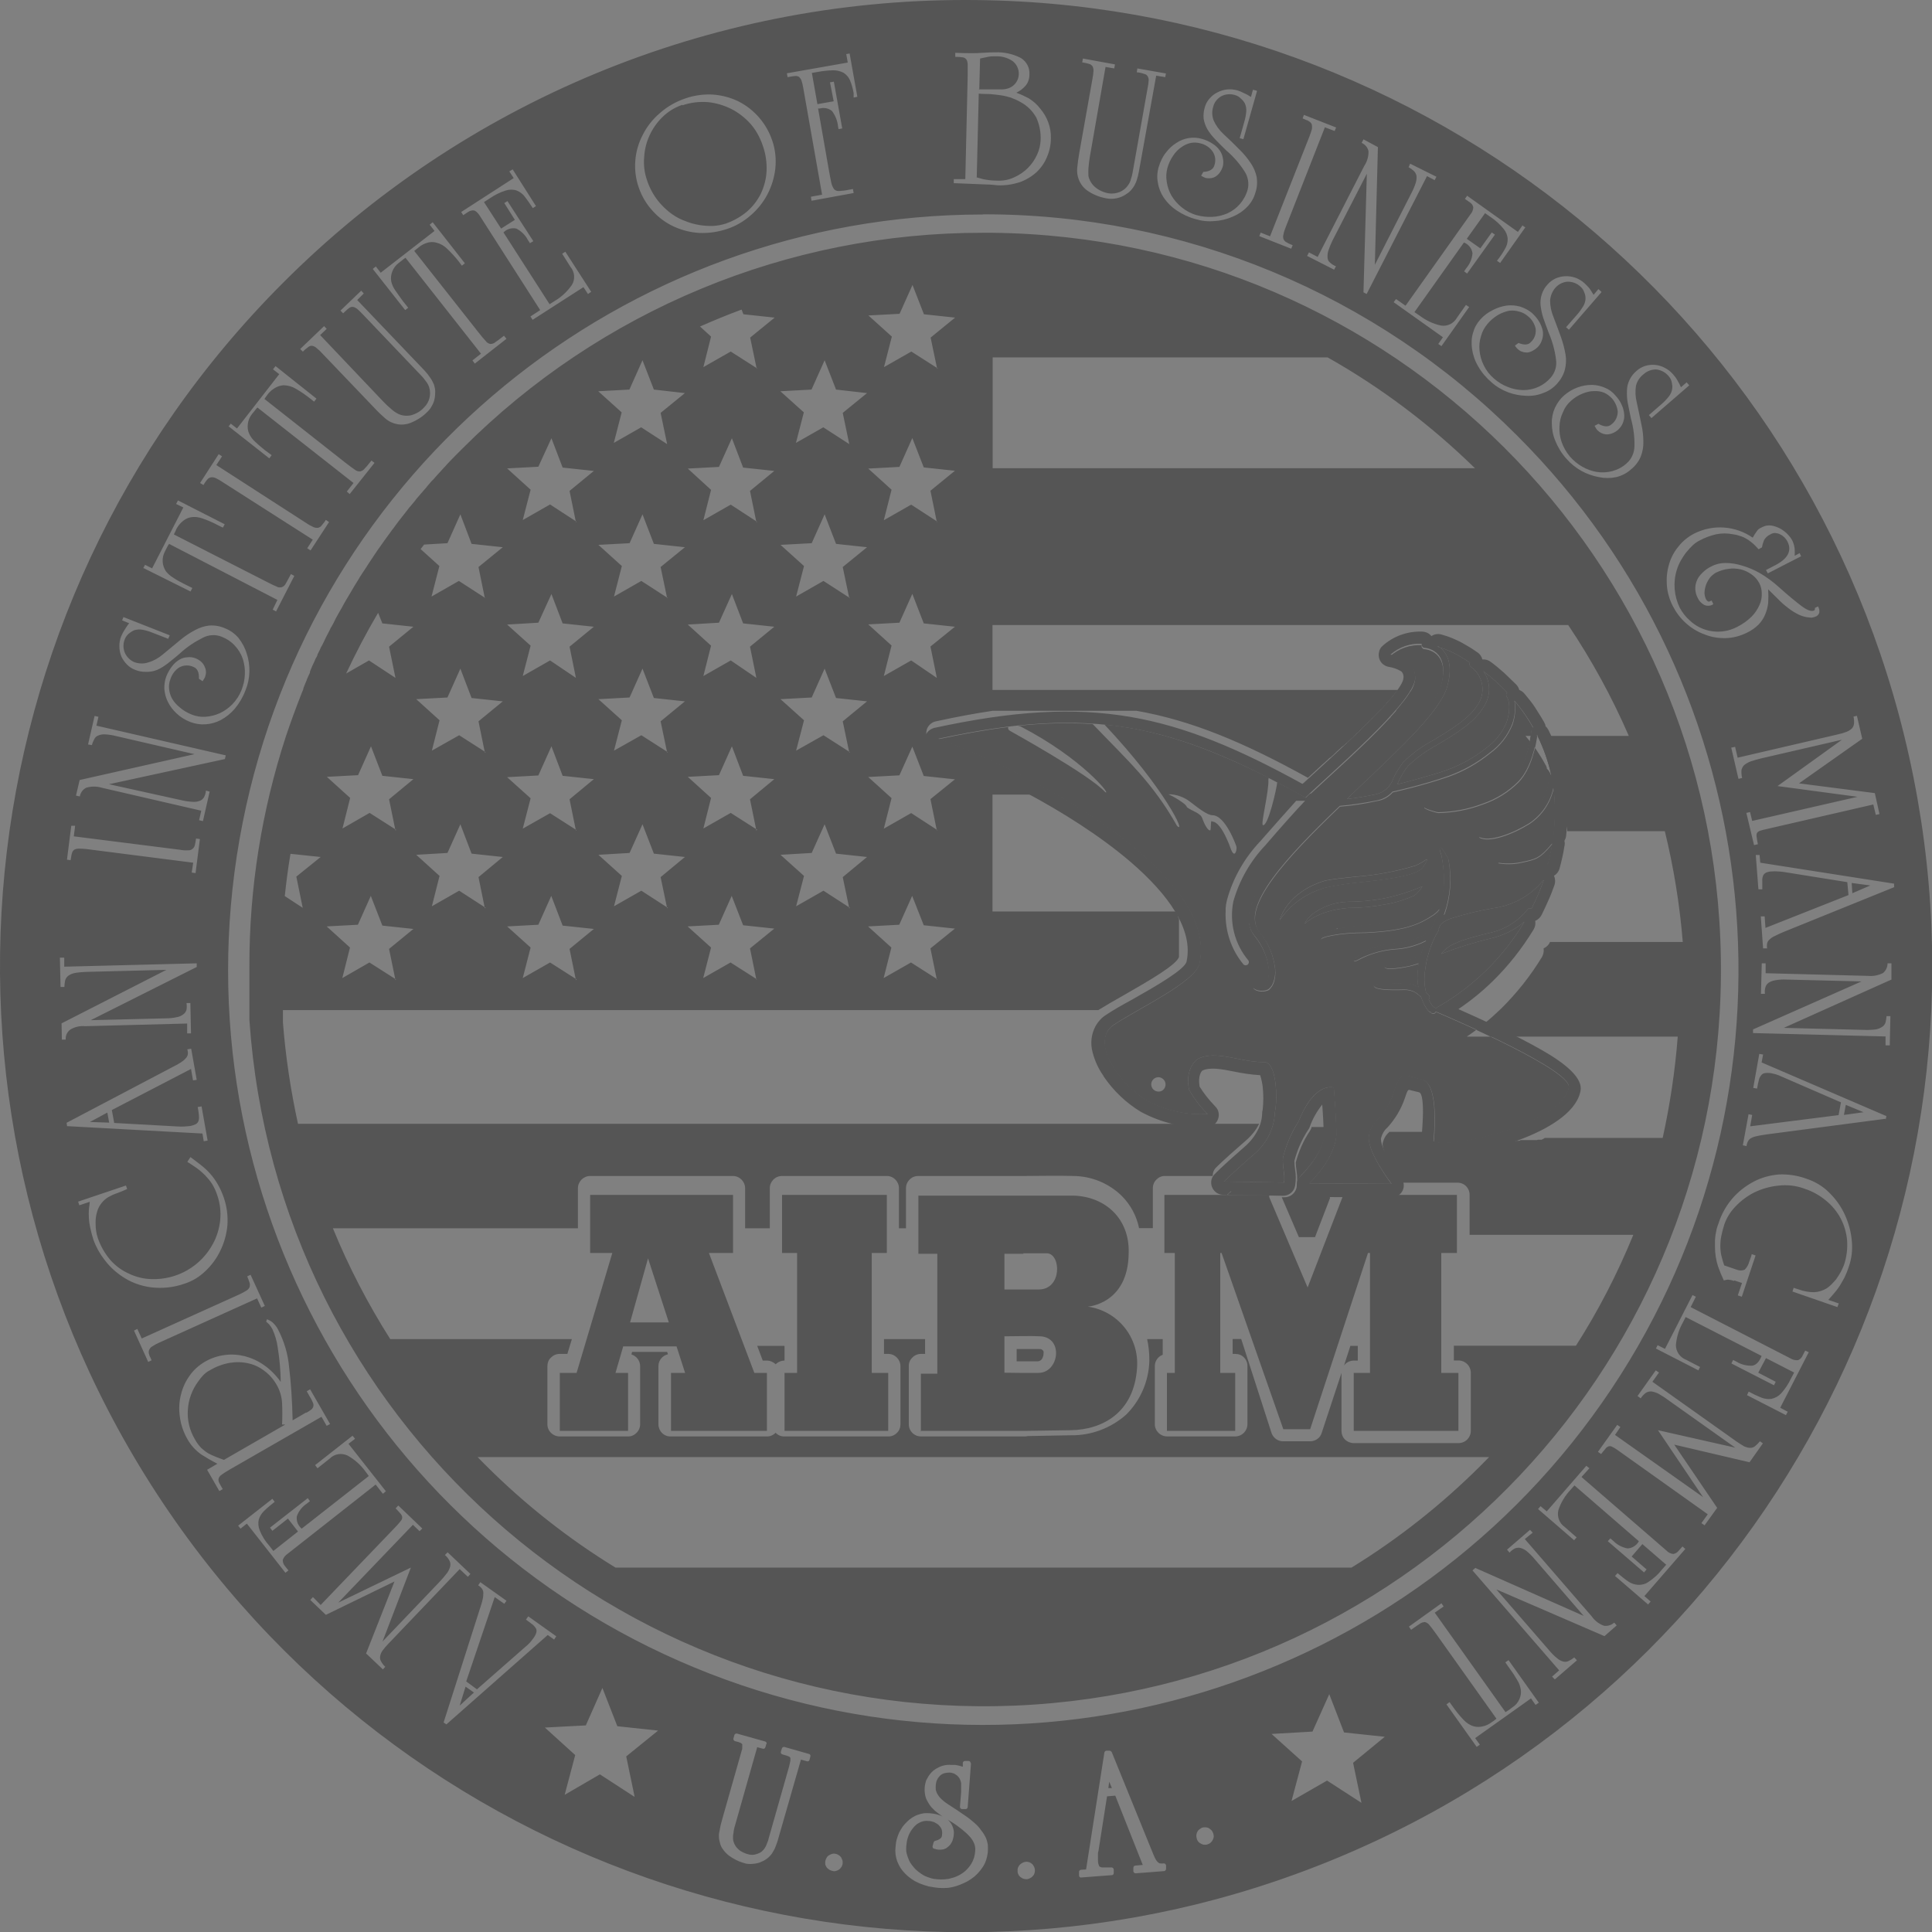 <?xml version="1.0" encoding="UTF-8"?>
<svg xmlns="http://www.w3.org/2000/svg" xmlns:xlink="http://www.w3.org/1999/xlink" width="45px" height="45px" viewBox="0 0 45 45" version="1.1">
<rect x="0" y="0" width="45" height="45" fill="#808080" stroke="none"/>
<g id="surface1">
<path style="fill:none;stroke-width:0.5;stroke-linecap:round;stroke-linejoin:round;stroke:rgb(100%,100%,100%);stroke-opacity:1;stroke-miterlimit:4;" d="M 197.48 142.89 C 197.48 142.89 196.339 139.769 195.069 139.187 C 194.251 138.821 193.476 138.348 192.787 137.767 " transform="matrix(0.181,0,0,0.181,0,0)"/>
<path style="fill:none;stroke-width:0.5;stroke-linecap:round;stroke-linejoin:round;stroke:rgb(100%,100%,100%);stroke-opacity:1;stroke-miterlimit:4;" d="M 191.087 145.301 L 189.795 141.469 " transform="matrix(0.181,0,0,0.181,0,0)"/>
<path style=" stroke:none;fill-rule:evenodd;fill:rgb(33.333%,33.333%,33.333%);fill-opacity:1;" d="M 30.367 18.234 L 30.715 17.914 C 31.465 17.227 32.684 16.102 32.688 15.793 C 32.699 15.734 32.68 15.676 32.637 15.637 C 32.547 15.582 32.445 15.547 32.34 15.531 C 32.266 15.516 32.199 15.473 32.156 15.406 C 32.117 15.344 32.102 15.262 32.121 15.188 C 32.129 15.133 32.156 15.086 32.199 15.047 C 32.453 14.816 32.785 14.699 33.125 14.711 C 33.211 14.715 33.289 14.75 33.34 14.816 C 33.414 14.766 33.508 14.754 33.594 14.785 C 33.691 14.812 33.793 14.848 33.887 14.891 C 34.004 14.941 34.113 15.004 34.223 15.07 L 34.316 15.129 L 34.406 15.191 C 34.469 15.23 34.512 15.293 34.527 15.359 C 34.602 15.355 34.672 15.375 34.73 15.422 C 34.84 15.504 34.941 15.59 35.039 15.676 C 35.137 15.766 35.223 15.859 35.32 15.949 C 35.352 15.984 35.375 16.023 35.387 16.07 C 35.434 16.09 35.473 16.117 35.504 16.152 C 35.594 16.262 35.684 16.367 35.754 16.477 C 35.82 16.586 35.898 16.699 35.965 16.82 C 35.984 16.852 35.996 16.883 36 16.918 C 36.027 16.941 36.047 16.969 36.062 16.996 C 36.145 17.16 36.215 17.324 36.273 17.496 C 36.332 17.664 36.383 17.84 36.418 18.016 C 36.43 18.066 36.426 18.125 36.406 18.176 C 36.445 18.223 36.469 18.277 36.477 18.336 C 36.52 18.715 36.52 19.098 36.477 19.473 C 36.473 19.512 36.457 19.551 36.438 19.586 C 36.449 19.625 36.449 19.668 36.438 19.711 C 36.426 19.801 36.406 19.891 36.391 19.961 C 36.375 20.031 36.352 20.133 36.328 20.219 C 36.309 20.293 36.262 20.359 36.195 20.398 C 36.227 20.469 36.23 20.551 36.203 20.625 C 36.164 20.734 36.121 20.848 36.066 20.969 C 36.016 21.086 35.961 21.199 35.906 21.312 C 35.875 21.375 35.82 21.422 35.758 21.449 C 35.77 21.52 35.758 21.59 35.719 21.652 C 35.453 22.09 35.137 22.492 34.77 22.852 C 34.523 23.094 34.254 23.312 33.969 23.504 C 34.488 23.734 35.312 24.113 35.918 24.461 C 36.48 24.781 36.879 25.121 36.812 25.418 C 36.797 25.488 36.773 25.555 36.738 25.621 C 36.5 26.074 35.797 26.43 35.086 26.652 C 34.379 26.875 33.668 26.965 33.383 26.902 C 33.34 26.891 33.297 26.875 33.254 26.855 C 33.152 26.801 33.094 26.691 33.102 26.574 C 33.102 26.574 33.223 25.484 33.051 25.441 C 32.961 25.422 32.898 25.402 32.848 25.391 C 32.801 25.375 32.789 25.371 32.719 25.586 C 32.633 25.836 32.496 26.066 32.316 26.262 C 32.238 26.328 32.184 26.426 32.164 26.527 C 32.164 26.812 32.637 27.426 32.637 27.438 C 32.684 27.496 32.703 27.57 32.695 27.645 C 32.684 27.723 32.645 27.789 32.586 27.832 C 32.531 27.875 32.469 27.895 32.402 27.891 L 30.488 27.879 C 30.375 27.879 30.27 27.809 30.227 27.703 C 30.184 27.598 30.207 27.477 30.289 27.395 C 30.289 27.395 30.809 26.898 30.832 26.453 C 30.832 26.273 30.816 25.965 30.797 25.727 C 30.672 25.887 30.57 26.062 30.504 26.254 C 30.496 26.277 30.484 26.297 30.469 26.316 C 30.324 26.539 30.215 26.785 30.148 27.043 C 30.148 27.105 30.156 27.172 30.164 27.234 C 30.188 27.367 30.188 27.496 30.164 27.625 C 30.137 27.762 30.016 27.855 29.879 27.852 L 28.586 27.828 L 28.676 27.754 L 28.676 27.742 L 28.582 27.828 L 28.488 27.828 C 28.332 27.828 28.207 27.695 28.211 27.539 C 28.211 27.461 28.246 27.387 28.305 27.336 C 28.305 27.336 28.398 27.227 28.988 26.711 C 29.113 26.605 29.219 26.473 29.293 26.328 C 29.359 26.203 29.395 26.066 29.398 25.93 C 29.398 25.902 29.402 25.875 29.41 25.852 C 29.43 25.672 29.43 25.488 29.41 25.309 C 29.398 25.219 29.379 25.129 29.352 25.043 C 29.145 25.031 28.938 25 28.734 24.957 C 28.457 24.902 28.191 24.852 28.008 24.934 C 27.984 24.953 27.898 25.051 27.941 25.309 C 28.043 25.473 28.168 25.629 28.305 25.77 C 28.387 25.848 28.41 25.969 28.367 26.074 C 28.328 26.18 28.227 26.25 28.113 26.258 C 27.574 26.277 27.043 26.152 26.57 25.895 C 26.227 25.688 25.934 25.406 25.707 25.074 L 25.699 25.055 C 25.582 24.891 25.5 24.707 25.449 24.512 C 25.391 24.305 25.418 24.082 25.52 23.895 C 25.578 23.793 25.66 23.703 25.758 23.641 C 25.922 23.531 26.141 23.406 26.379 23.277 C 26.938 22.961 27.594 22.582 27.637 22.398 C 27.801 21.648 27.211 20.832 26.336 20.078 C 24.91 18.855 22.777 17.844 21.738 17.5 C 21.664 17.477 21.605 17.422 21.57 17.355 C 21.535 17.285 21.531 17.207 21.555 17.137 C 21.59 17.043 21.668 16.977 21.766 16.953 C 23.59 16.559 24.988 16.469 26.336 16.699 C 27.625 16.922 28.848 17.438 30.336 18.258 Z M 30.414 18.586 C 27.328 16.855 25.43 16.434 21.855 17.207 C 23.609 17.793 28.43 20.234 27.941 22.441 C 27.848 22.867 26.516 23.484 25.945 23.867 C 25.375 24.246 26.074 25.258 26.742 25.641 C 27.168 25.867 27.645 25.973 28.129 25.949 C 27.957 25.781 27.812 25.59 27.695 25.379 C 27.59 24.871 27.891 24.668 27.891 24.668 C 28.316 24.445 28.871 24.738 29.426 24.738 C 29.738 24.703 29.762 25.59 29.695 25.902 C 29.68 26.293 29.492 26.656 29.188 26.902 C 28.805 27.234 28.508 27.52 28.508 27.52 L 29.91 27.543 C 29.941 27.398 29.855 27.094 29.887 26.949 C 29.961 26.652 30.086 26.371 30.25 26.113 C 30.629 25.172 31.07 25.332 31.07 25.332 C 31.07 25.332 31.129 26.094 31.129 26.422 C 31.105 26.988 30.5 27.562 30.5 27.562 L 32.414 27.574 C 32.414 27.574 31.879 26.883 31.879 26.504 C 31.879 26.121 32.258 26.043 32.449 25.469 C 32.637 24.898 32.688 25.043 33.113 25.137 C 33.543 25.234 33.387 26.578 33.387 26.578 C 33.75 26.758 36.344 26.195 36.539 25.328 C 36.625 24.941 33.961 23.781 33.441 23.559 C 33.434 23.578 33.422 23.59 33.406 23.598 C 33.387 23.605 33.367 23.605 33.352 23.598 C 33.332 23.59 33.32 23.574 33.312 23.559 C 33.289 23.594 33.176 23.445 33.098 23.219 C 33.055 23.18 33.012 23.141 32.965 23.113 C 32.887 23.066 32.797 23.047 32.707 23.047 L 32.695 23.047 C 32.613 23.047 31.996 23.078 31.996 22.949 C 31.996 22.91 32.199 22.906 32.238 22.906 C 32.277 22.906 32.328 22.906 32.367 22.906 C 32.48 22.895 32.594 22.895 32.707 22.906 C 32.82 22.902 32.934 22.934 33.035 22.988 C 33.012 22.875 33.008 22.758 33.02 22.641 C 33.02 22.574 33.027 22.504 33.039 22.438 C 32.973 22.461 32.902 22.48 32.828 22.5 C 32.758 22.516 32.258 22.613 32.246 22.516 C 32.211 22.473 32.68 22.438 32.789 22.359 C 32.887 22.336 32.984 22.305 33.074 22.27 C 33.117 22.145 33.16 22.023 33.215 21.906 L 33.09 21.965 C 32.898 22.043 32.699 22.09 32.496 22.102 C 32.23 22.121 31.969 22.191 31.723 22.305 C 31.688 22.32 31.543 22.414 31.531 22.375 C 31.695 22.047 32.406 21.965 32.488 21.961 C 32.676 21.949 32.859 21.906 33.035 21.836 C 33.141 21.793 33.238 21.73 33.324 21.652 C 33.383 21.52 33.449 21.375 33.508 21.234 C 33.516 21.215 33.523 21.195 33.527 21.172 C 33.492 21.219 33.449 21.258 33.406 21.293 C 33.098 21.5 32.789 21.676 31.812 21.719 C 31.168 21.719 30.734 21.828 30.766 21.887 C 30.75 21.848 30.902 21.727 30.945 21.703 C 31.598 21.43 32.605 21.652 33.332 21.16 C 33.453 21.043 33.547 20.902 33.617 20.75 C 33.641 20.484 33.629 20.215 33.578 19.953 C 33.578 19.914 33.5 19.723 33.535 19.715 C 33.574 19.711 33.73 19.98 33.738 20.016 C 33.816 20.441 33.781 20.879 33.637 21.289 L 33.629 21.312 C 33.672 21.289 33.719 21.273 33.762 21.258 C 34.086 21.156 34.414 21.074 34.746 21.02 C 35.68 20.836 35.906 20.281 35.906 20.277 C 35.922 20.242 35.992 20.098 36.027 20.098 C 36.062 20.098 36.039 20.113 36.047 20.133 C 36.09 19.969 36.125 19.809 36.152 19.645 C 35.852 20.008 35.758 20.008 35.426 20.082 C 35.25 20.117 35.07 20.121 34.895 20.094 C 34.883 20.043 35.164 19.996 35.215 19.988 C 35.582 19.949 35.91 19.754 36.121 19.453 C 36.137 19.438 36.16 19.426 36.18 19.43 C 36.227 19.07 36.227 18.707 36.18 18.352 C 36.109 18.688 35.906 18.984 35.617 19.176 C 35.234 19.414 34.672 19.629 34.445 19.488 C 34.445 19.469 34.703 19.441 34.711 19.43 C 34.727 19.414 34.742 19.402 34.762 19.402 C 34.762 19.402 35.012 19.387 35.539 19.055 C 35.852 18.844 36.047 18.504 36.07 18.129 C 36.074 18.094 36.098 18.066 36.133 18.062 C 36.062 17.734 35.949 17.414 35.801 17.113 C 35.77 17.336 35.668 17.887 35.363 18.203 C 35.133 18.434 34.852 18.609 34.543 18.715 C 34.211 18.844 33.855 18.91 33.5 18.918 C 33.461 18.918 33.168 18.836 33.164 18.793 C 33.164 18.754 33.383 18.777 33.426 18.777 C 33.789 18.77 34.152 18.703 34.496 18.582 C 34.785 18.484 35.047 18.32 35.262 18.105 C 35.613 17.742 35.668 17.004 35.668 17 C 35.668 16.977 35.688 16.953 35.711 16.941 C 35.586 16.719 35.438 16.512 35.273 16.316 C 35.301 16.5 35.285 16.684 35.223 16.859 C 35.117 17.129 34.934 17.363 34.699 17.531 C 34.41 17.766 34.082 17.949 33.734 18.074 C 33.137 18.285 32.438 18.438 32.434 18.438 C 32.336 18.547 32.203 18.621 32.059 18.645 C 31.777 18.703 31.492 18.746 31.207 18.77 C 29.984 19.941 28.867 21.129 29.336 21.703 C 29.539 21.949 29.664 22.25 29.699 22.566 C 29.707 22.656 29.699 22.75 29.672 22.836 C 29.652 22.918 29.609 22.988 29.547 23.039 C 29.461 23.098 29.242 23.094 29.184 22.992 C 29.379 23.086 29.457 23.059 29.531 22.797 C 29.551 22.727 29.559 22.652 29.551 22.578 C 29.52 22.289 29.406 22.016 29.219 21.793 C 28.605 21.035 30.164 19.555 31.594 18.199 C 32.539 17.293 33.43 16.457 33.566 15.949 C 33.789 15.117 33.184 15.09 33.184 15.09 C 33.164 15.09 33.145 15.082 33.133 15.066 C 33.121 15.055 33.113 15.035 33.113 15.016 C 33.113 15.008 33.113 15 33.113 14.996 C 32.848 14.98 32.59 15.07 32.387 15.246 C 32.707 15.312 32.977 15.414 32.961 15.793 C 32.961 16.352 30.898 18.086 30.402 18.582 Z M 33.5 15.051 C 33.68 15.172 33.863 15.43 33.711 15.984 C 33.559 16.543 32.66 17.387 31.695 18.301 L 31.371 18.613 C 31.59 18.586 31.809 18.551 32.027 18.504 C 32.227 18.469 32.391 18.324 32.453 18.129 C 32.516 17.996 32.594 17.871 32.684 17.754 C 32.891 17.551 33.129 17.375 33.391 17.238 C 33.789 16.996 34.238 16.727 34.43 16.398 C 34.613 16.109 34.539 15.727 34.258 15.531 C 34.227 15.508 34.219 15.465 34.238 15.434 L 34.059 15.32 C 33.879 15.207 33.684 15.121 33.48 15.062 Z M 34.555 15.637 C 34.727 15.887 34.727 16.215 34.555 16.469 C 34.344 16.832 33.883 17.105 33.465 17.355 C 33.219 17.488 32.992 17.652 32.793 17.844 C 32.707 17.953 32.637 18.07 32.578 18.195 L 32.543 18.27 C 32.77 18.211 33.258 18.086 33.695 17.938 C 34.027 17.816 34.34 17.645 34.617 17.422 C 34.832 17.27 34.996 17.059 35.094 16.816 C 35.227 16.387 35.094 16.227 35.094 16.227 C 35.074 16.195 35.078 16.156 35.105 16.129 C 34.934 15.949 34.746 15.781 34.547 15.629 Z M 35.945 20.504 C 35.656 20.859 35.242 21.09 34.789 21.152 C 34.465 21.207 34.145 21.285 33.828 21.383 C 33.727 21.41 33.633 21.461 33.555 21.531 L 33.512 21.625 C 33.516 21.637 33.516 21.652 33.512 21.664 C 33.504 21.684 33.492 21.703 33.477 21.723 C 33.32 22.004 33.223 22.316 33.188 22.641 C 33.168 22.797 33.176 22.957 33.215 23.113 L 33.277 23.176 C 33.305 23.203 33.305 23.25 33.277 23.277 C 33.328 23.395 33.391 23.469 33.445 23.48 C 34.297 23 35.008 22.309 35.508 21.469 C 35.285 21.656 35.02 21.789 34.734 21.855 C 34.34 21.949 33.949 22.07 33.566 22.219 C 33.66 22.098 33.789 22.008 33.934 21.957 C 33.934 21.957 34.039 21.887 34.691 21.73 C 35.043 21.656 35.355 21.465 35.578 21.184 C 35.598 21.152 35.637 21.145 35.672 21.164 C 35.781 20.949 35.875 20.73 35.957 20.504 Z M 29.809 21.426 C 30.07 21.051 30.457 20.781 30.898 20.672 C 31.125 20.625 31.355 20.586 31.586 20.562 C 32.215 20.496 32.973 20.414 33.133 20.215 C 33.156 20.184 33.262 20.035 33.23 20.016 C 33.148 20.074 33.062 20.125 32.969 20.164 C 32.512 20.301 32.047 20.387 31.57 20.422 C 31.285 20.453 31.027 20.48 30.871 20.512 C 29.961 20.785 29.812 21.422 29.812 21.422 Z M 30.398 21.512 C 30.398 21.512 30.688 21.207 31.398 21.148 C 31.688 21.148 31.977 21.121 32.262 21.066 C 32.496 21.027 32.727 20.957 32.941 20.859 C 33.008 20.824 33.156 20.633 33.121 20.648 C 32.836 20.77 32.539 20.863 32.234 20.926 C 31.961 20.977 31.68 21.004 31.398 21.004 C 31.09 21.012 30.793 21.117 30.551 21.305 C 30.52 21.332 30.371 21.488 30.398 21.516 Z M 28.613 27.809 L 28.598 27.809 C 28.488 27.91 28.547 27.867 28.613 27.812 Z M 28.613 27.809 "/>
<path style=" stroke:none;fill-rule:evenodd;fill:rgb(33.333%,33.333%,33.333%);fill-opacity:1;" d="M 22.5 0 C 33.238 0 42.477 7.582 44.57 18.113 C 46.668 28.641 41.031 39.184 31.113 43.289 C 21.195 47.398 9.758 43.93 3.793 35.004 C -2.172 26.078 -1 14.184 6.59 6.59 C 10.805 2.363 16.531 -0.008 22.5 0 Z M 30.52 18.484 L 30.488 18.508 L 30.414 18.582 L 30.305 18.52 C 30.125 18.414 29.93 18.316 29.75 18.219 C 29.734 18.375 29.535 19.258 29.414 19.219 C 29.363 19.188 29.559 18.43 29.543 18.16 C 29.543 18.145 29.547 18.129 29.555 18.117 C 28.172 17.422 27 17 25.723 16.875 C 27.141 18.375 27.645 19.465 27.414 19.234 C 26.844 18.223 26.262 17.711 25.461 16.875 L 25.438 16.863 C 24.863 16.828 24.285 16.844 23.711 16.906 C 23.73 16.91 23.75 16.914 23.766 16.918 C 25.227 17.672 25.91 18.555 25.742 18.449 C 25.379 18.047 23.523 17.023 23.52 17.02 C 23.488 17.004 23.473 16.969 23.484 16.934 C 22.977 16.996 22.438 17.094 21.852 17.219 C 23.605 17.805 28.426 20.246 27.934 22.449 C 27.84 22.875 26.508 23.496 25.938 23.875 C 25.367 24.258 26.07 25.266 26.734 25.648 C 27.164 25.875 27.645 25.977 28.129 25.949 C 27.957 25.781 27.812 25.59 27.695 25.379 C 27.59 24.871 27.891 24.668 27.891 24.668 C 28.316 24.445 28.871 24.738 29.426 24.738 C 29.738 24.703 29.762 25.59 29.695 25.902 C 29.68 26.293 29.492 26.656 29.188 26.902 C 28.805 27.234 28.508 27.52 28.508 27.52 L 29.438 27.535 L 28.508 27.52 L 29.906 27.543 C 29.941 27.398 29.852 27.094 29.887 26.949 C 29.961 26.652 30.082 26.371 30.25 26.113 C 30.625 25.172 31.066 25.332 31.066 25.332 C 31.066 25.332 31.125 26.094 31.125 26.422 C 31.102 26.988 30.496 27.562 30.496 27.562 L 31.121 27.562 L 30.496 27.562 L 32.41 27.574 C 32.41 27.574 32.391 27.551 32.359 27.508 C 32.223 27.316 31.883 26.816 31.883 26.516 C 31.883 26.137 32.262 26.055 32.453 25.48 C 32.645 24.91 32.691 25.055 33.121 25.148 C 33.547 25.242 33.395 26.59 33.395 26.59 L 33.406 26.59 L 33.395 26.59 C 33.758 26.77 36.348 26.207 36.543 25.34 C 36.629 24.953 33.969 23.793 33.445 23.57 C 33.438 23.586 33.426 23.602 33.41 23.609 C 33.391 23.617 33.371 23.617 33.355 23.609 C 33.336 23.602 33.324 23.586 33.316 23.57 C 33.293 23.602 33.18 23.453 33.102 23.23 C 33.062 23.188 33.016 23.152 32.969 23.121 C 32.891 23.078 32.801 23.055 32.715 23.059 L 32.703 23.059 C 32.617 23.059 32 23.09 32 22.961 C 32 22.922 32.203 22.918 32.246 22.918 C 32.285 22.918 32.332 22.918 32.375 22.918 C 32.488 22.906 32.602 22.906 32.715 22.918 C 32.828 22.914 32.941 22.941 33.039 23 C 33.016 22.887 33.012 22.77 33.023 22.652 C 33.027 22.582 33.031 22.516 33.047 22.449 C 32.977 22.473 32.906 22.492 32.836 22.508 C 32.762 22.527 32.266 22.625 32.254 22.527 C 32.219 22.484 32.688 22.449 32.797 22.371 C 32.895 22.348 32.988 22.316 33.082 22.281 C 33.121 22.156 33.168 22.035 33.223 21.918 L 33.094 21.977 C 32.906 22.055 32.707 22.102 32.504 22.113 C 32.234 22.133 31.973 22.199 31.73 22.316 C 31.691 22.332 31.547 22.422 31.535 22.387 C 31.699 22.059 32.41 21.977 32.496 21.973 C 32.684 21.961 32.867 21.918 33.039 21.844 C 33.148 21.805 33.246 21.742 33.328 21.664 C 33.391 21.527 33.453 21.387 33.512 21.246 C 33.52 21.227 33.527 21.203 33.531 21.184 C 33.496 21.23 33.457 21.27 33.41 21.305 C 33.102 21.508 32.793 21.684 31.816 21.73 C 31.176 21.73 30.742 21.836 30.77 21.895 C 30.754 21.859 30.906 21.734 30.949 21.715 C 31.004 21.691 31.055 21.672 31.109 21.656 C 31.758 21.477 32.668 21.625 33.34 21.176 C 33.457 21.059 33.555 20.922 33.621 20.77 C 33.648 20.504 33.633 20.234 33.582 19.969 C 33.582 19.934 33.504 19.742 33.543 19.734 C 33.582 19.727 33.738 19.996 33.742 20.035 C 33.82 20.461 33.789 20.898 33.645 21.305 L 33.637 21.328 C 33.68 21.309 33.723 21.289 33.77 21.273 C 34.09 21.172 34.418 21.094 34.75 21.039 C 35.684 20.855 35.914 20.297 35.914 20.297 C 35.926 20.262 35.996 20.117 36.031 20.117 C 36.066 20.117 36.047 20.133 36.051 20.148 C 36.094 19.988 36.129 19.824 36.156 19.66 C 35.855 20.023 35.766 20.023 35.43 20.098 C 35.258 20.137 35.074 20.137 34.898 20.109 C 34.891 20.062 35.172 20.016 35.223 20.004 C 35.586 19.969 35.918 19.773 36.129 19.473 C 36.141 19.457 36.164 19.445 36.188 19.445 C 36.23 19.09 36.23 18.727 36.188 18.367 C 36.113 18.707 35.914 19.004 35.621 19.195 C 35.238 19.434 34.68 19.648 34.449 19.508 C 34.449 19.488 34.707 19.461 34.719 19.445 C 34.73 19.43 34.75 19.422 34.766 19.422 C 34.766 19.422 35.016 19.406 35.547 19.07 C 35.855 18.863 36.055 18.52 36.078 18.148 C 36.078 18.113 36.105 18.086 36.137 18.078 C 36.066 17.75 35.957 17.434 35.805 17.133 C 35.777 17.355 35.676 17.906 35.371 18.223 C 35.141 18.453 34.859 18.629 34.551 18.734 C 34.215 18.863 33.863 18.93 33.508 18.938 C 33.465 18.938 33.172 18.852 33.172 18.812 C 33.168 18.773 33.391 18.793 33.43 18.793 C 33.793 18.785 34.156 18.723 34.5 18.602 C 34.789 18.504 35.051 18.34 35.266 18.121 C 35.617 17.762 35.672 17.023 35.672 17.02 C 35.676 16.992 35.691 16.969 35.715 16.961 C 35.59 16.738 35.445 16.527 35.281 16.332 C 35.309 16.516 35.289 16.703 35.23 16.879 C 35.121 17.148 34.941 17.379 34.703 17.551 C 34.414 17.785 34.09 17.969 33.738 18.094 C 33.145 18.301 32.445 18.457 32.441 18.457 C 32.344 18.566 32.211 18.641 32.062 18.66 C 31.781 18.723 31.5 18.766 31.211 18.789 C 29.992 19.961 28.871 21.145 29.34 21.723 C 29.547 21.969 29.672 22.27 29.703 22.586 C 29.711 22.676 29.703 22.77 29.68 22.855 C 29.66 22.934 29.617 23.004 29.555 23.059 C 29.465 23.113 29.25 23.113 29.191 23.012 C 29.387 23.105 29.461 23.078 29.539 22.816 C 29.555 22.742 29.562 22.668 29.559 22.594 C 29.527 22.305 29.41 22.035 29.227 21.809 C 28.66 21.113 29.938 19.801 31.262 18.543 L 31.324 18.484 L 31.59 18.23 C 32.539 17.324 33.43 16.484 33.566 15.98 C 33.789 15.148 33.18 15.121 33.18 15.121 C 33.164 15.121 33.145 15.113 33.133 15.098 C 33.117 15.086 33.109 15.066 33.113 15.047 C 33.109 15.039 33.109 15.031 33.113 15.027 C 32.848 15.012 32.586 15.102 32.387 15.277 C 32.707 15.344 32.973 15.445 32.961 15.82 C 32.949 15.922 32.914 16.016 32.859 16.098 L 32.844 16.117 C 32.816 16.164 32.781 16.211 32.746 16.262 L 32.727 16.289 C 32.664 16.367 32.598 16.453 32.52 16.543 L 32.52 16.555 L 32.379 16.711 L 32.391 16.695 L 32.391 16.707 L 32.379 16.715 C 31.793 17.355 30.93 18.109 30.539 18.48 Z M 30.191 18.652 C 29.984 18.883 29.648 19.258 29.355 19.594 C 28.988 19.98 28.719 20.449 28.578 20.965 C 28.562 21.027 28.551 21.094 28.547 21.156 C 28.547 21.184 28.547 21.207 28.547 21.234 C 28.531 21.68 28.676 22.117 28.961 22.461 C 28.984 22.488 29.027 22.492 29.059 22.469 C 29.09 22.445 29.098 22.406 29.078 22.371 C 28.758 21.992 28.629 21.484 28.727 20.996 C 28.867 20.504 29.121 20.059 29.473 19.688 C 29.801 19.305 30.199 18.859 30.398 18.652 Z M 26.984 25.09 C 26.918 25.09 26.855 25.129 26.828 25.191 C 26.801 25.254 26.816 25.328 26.863 25.375 C 26.91 25.422 26.984 25.438 27.047 25.414 C 27.109 25.387 27.148 25.324 27.148 25.258 C 27.148 25.168 27.074 25.094 26.984 25.09 Z M 28.797 19.711 C 28.797 19.711 28.547 18.988 28.238 18.988 C 28.125 18.988 27.918 18.828 27.727 18.68 C 27.582 18.566 27.402 18.5 27.215 18.5 C 27.262 18.516 27.633 18.715 27.645 18.801 C 27.766 18.895 27.965 18.934 28.004 19.062 C 28.082 19.277 28.156 19.352 28.188 19.34 C 28.215 19.328 28.188 19.059 28.238 19.137 C 28.449 19.137 28.664 19.758 28.664 19.762 C 28.676 19.797 28.715 19.895 28.754 19.883 C 28.793 19.867 28.812 19.754 28.797 19.715 Z M 33.5 15.051 C 33.68 15.172 33.863 15.43 33.711 15.984 C 33.559 16.543 32.66 17.387 31.695 18.301 L 31.371 18.613 C 31.59 18.586 31.809 18.551 32.027 18.504 C 32.227 18.469 32.391 18.324 32.453 18.129 C 32.516 17.996 32.594 17.871 32.684 17.754 C 32.891 17.551 33.129 17.375 33.391 17.238 C 33.789 16.996 34.238 16.727 34.43 16.398 C 34.613 16.109 34.539 15.727 34.258 15.531 C 34.227 15.508 34.219 15.465 34.238 15.434 L 34.059 15.32 C 33.879 15.207 33.684 15.121 33.48 15.062 Z M 34.555 15.637 C 34.727 15.887 34.727 16.215 34.555 16.469 C 34.344 16.832 33.883 17.105 33.465 17.355 C 33.219 17.488 32.992 17.652 32.793 17.844 C 32.707 17.953 32.637 18.07 32.578 18.195 L 32.543 18.27 C 32.77 18.211 33.258 18.086 33.695 17.938 C 34.027 17.816 34.34 17.645 34.617 17.422 C 34.832 17.27 34.996 17.059 35.094 16.816 C 35.227 16.387 35.094 16.227 35.094 16.227 C 35.074 16.195 35.078 16.156 35.105 16.129 C 34.934 15.949 34.746 15.781 34.547 15.629 Z M 35.945 20.504 C 35.656 20.859 35.242 21.09 34.789 21.152 C 34.465 21.207 34.145 21.285 33.828 21.383 C 33.727 21.41 33.633 21.461 33.555 21.531 L 33.512 21.625 C 33.516 21.637 33.516 21.652 33.512 21.664 C 33.504 21.684 33.492 21.703 33.477 21.723 C 33.32 22.004 33.223 22.316 33.188 22.641 C 33.168 22.797 33.176 22.957 33.215 23.113 L 33.277 23.176 C 33.305 23.203 33.305 23.25 33.277 23.277 C 33.328 23.395 33.391 23.469 33.445 23.48 C 34.297 23 35.008 22.309 35.508 21.469 C 35.285 21.656 35.02 21.789 34.734 21.855 C 34.34 21.949 33.949 22.07 33.566 22.219 C 33.66 22.098 33.789 22.008 33.934 21.957 C 33.934 21.957 34.039 21.887 34.691 21.73 C 35.043 21.656 35.355 21.465 35.578 21.184 C 35.598 21.152 35.637 21.145 35.672 21.164 C 35.781 20.949 35.875 20.73 35.957 20.504 Z M 29.809 21.426 L 29.801 21.441 C 29.793 21.453 29.789 21.453 29.801 21.441 C 30.059 21.059 30.449 20.785 30.898 20.668 C 31.125 20.621 31.355 20.582 31.586 20.559 C 32.215 20.492 32.973 20.41 33.133 20.211 C 33.156 20.18 33.262 20.031 33.23 20.012 C 33.148 20.07 33.062 20.121 32.969 20.16 C 32.512 20.297 32.047 20.387 31.57 20.418 C 31.285 20.449 31.027 20.477 30.871 20.508 C 29.961 20.781 29.812 21.418 29.812 21.418 Z M 30.398 21.512 C 30.398 21.512 30.688 21.207 31.398 21.148 C 31.688 21.148 31.977 21.121 32.262 21.066 C 32.496 21.027 32.727 20.957 32.941 20.859 C 33.008 20.824 33.156 20.633 33.121 20.648 C 32.836 20.77 32.539 20.863 32.234 20.926 C 31.961 20.977 31.68 21.004 31.398 21.004 C 31.09 21.012 30.793 21.117 30.551 21.305 C 30.52 21.332 30.371 21.488 30.398 21.516 Z M 14.336 36.512 L 31.48 36.512 C 32.566 35.844 33.57 35.051 34.473 34.152 L 34.684 33.938 L 11.125 33.938 C 11.191 34.008 11.262 34.078 11.336 34.152 C 12.238 35.051 13.246 35.844 14.336 36.512 Z M 15.637 33.328 L 17.863 33.328 L 17.863 31.977 L 17.57 31.977 L 16.512 29.184 L 17.074 29.184 L 17.074 27.832 L 13.746 27.832 L 13.746 29.184 L 14.262 29.184 L 13.43 31.977 L 13.039 31.977 L 13.039 33.328 L 14.629 33.328 L 14.629 31.977 L 14.336 31.977 L 14.516 31.359 L 15.758 31.359 L 15.957 31.977 L 15.629 31.977 L 15.629 33.328 Z M 31.539 33.328 L 33.969 33.328 L 33.969 31.977 L 33.57 31.977 L 33.57 29.184 L 33.934 29.184 L 33.934 27.832 L 31.258 27.832 L 31.281 27.852 L 30.457 29.988 L 29.562 27.883 L 29.562 27.832 L 29.539 27.832 L 29.527 27.816 L 29.512 27.832 L 27.121 27.832 L 27.121 29.184 L 27.363 29.184 L 27.363 31.977 L 27.18 31.977 L 27.18 33.328 L 28.77 33.328 L 28.77 31.977 L 28.422 31.977 L 28.422 29.184 L 28.453 29.184 L 29.891 33.289 L 30.516 33.289 L 31.863 29.184 L 31.91 29.184 L 31.91 31.977 L 31.531 31.977 L 31.531 33.328 Z M 21.457 33.328 L 23.867 33.328 L 24.941 33.312 C 25.668 33.301 26.414 32.914 26.484 31.863 C 26.539 31.156 26.035 30.531 25.336 30.434 C 25.336 30.434 26.277 30.375 26.289 29.191 C 26.316 28.387 25.746 27.867 24.996 27.848 L 21.391 27.848 L 21.391 29.203 L 21.832 29.203 L 21.832 31.996 L 21.449 31.996 L 21.449 33.348 Z M 23.758 31.977 L 24.188 31.977 C 24.668 31.977 24.781 31.152 24.23 31.125 C 24.023 31.113 23.645 31.125 23.395 31.125 L 23.395 31.973 Z M 23.395 30.035 L 24.191 30.035 C 24.746 30.035 24.715 29.199 24.383 29.191 L 23.836 29.191 L 23.836 29.203 L 23.395 29.203 L 23.395 30.051 Z M 18.273 33.328 L 20.688 33.328 L 20.688 31.977 L 20.305 31.977 L 20.305 29.184 L 20.656 29.184 L 20.656 27.832 L 18.215 27.832 L 18.215 29.184 L 18.566 29.184 L 18.566 31.977 L 18.273 31.977 Z M 14.668 30.801 L 15.578 30.801 L 15.094 29.309 L 14.676 30.801 Z M 17.617 22.816 L 17.469 22.09 L 18.035 21.629 L 17.309 21.551 L 17.043 20.867 L 16.742 21.539 L 16.016 21.578 L 16.562 22.07 L 16.379 22.781 L 17.016 22.418 L 17.633 22.812 Z M 21.82 22.816 L 21.672 22.09 L 22.242 21.629 L 21.516 21.551 L 21.246 20.867 L 20.945 21.539 L 20.219 21.578 L 20.762 22.07 L 20.582 22.781 L 21.219 22.418 L 21.836 22.812 Z M 21.82 19.34 L 21.672 18.613 L 22.242 18.152 L 21.516 18.074 L 21.25 17.391 L 20.949 18.059 L 20.223 18.098 L 20.766 18.59 L 20.586 19.301 L 21.223 18.938 L 21.836 19.336 Z M 21.82 15.785 L 21.672 15.059 L 22.242 14.598 L 21.516 14.52 L 21.25 13.832 L 20.949 14.504 L 20.223 14.543 L 20.766 15.035 L 20.586 15.746 L 21.223 15.383 L 21.82 15.789 Z M 21.82 12.156 L 21.672 11.43 L 22.242 10.965 L 21.516 10.887 L 21.25 10.203 L 20.949 10.875 L 20.223 10.914 L 20.766 11.406 L 20.586 12.117 L 21.223 11.754 L 21.836 12.152 Z M 6.59 23.816 C 6.652 24.609 6.77 25.398 6.941 26.176 L 29.359 26.176 L 29.328 26.176 C 29.254 26.324 29.148 26.453 29.023 26.562 C 28.434 27.074 28.336 27.184 28.336 27.184 C 28.277 27.234 28.246 27.309 28.246 27.391 L 27.141 27.391 C 27.062 27.387 26.992 27.418 26.938 27.473 C 26.883 27.523 26.852 27.598 26.852 27.672 L 26.852 28.605 L 26.531 28.605 C 26.473 28.32 26.332 28.059 26.125 27.852 C 25.824 27.559 25.422 27.395 25.004 27.391 C 24.629 27.379 24.234 27.391 23.855 27.391 L 21.391 27.391 C 21.312 27.391 21.242 27.418 21.188 27.473 C 21.133 27.527 21.102 27.598 21.102 27.676 L 21.102 28.609 L 20.938 28.609 L 20.938 27.676 C 20.938 27.52 20.812 27.391 20.656 27.391 L 18.215 27.391 C 18.055 27.391 17.93 27.52 17.93 27.676 L 17.93 28.609 L 17.355 28.609 L 17.355 27.676 C 17.355 27.52 17.227 27.391 17.07 27.391 L 13.746 27.391 C 13.59 27.391 13.461 27.52 13.461 27.676 L 13.461 28.609 L 7.754 28.609 C 8.121 29.508 8.57 30.371 9.09 31.191 L 13.32 31.191 L 13.215 31.535 L 13.035 31.535 C 12.957 31.535 12.887 31.566 12.832 31.621 C 12.777 31.672 12.75 31.746 12.75 31.82 L 12.75 33.176 C 12.75 33.332 12.879 33.457 13.035 33.457 L 14.621 33.457 C 14.699 33.461 14.77 33.43 14.824 33.375 C 14.879 33.324 14.91 33.25 14.91 33.176 L 14.91 31.82 C 14.91 31.695 14.828 31.586 14.707 31.547 L 14.723 31.488 L 15.539 31.488 L 15.559 31.543 C 15.426 31.574 15.336 31.688 15.336 31.82 L 15.336 33.176 C 15.336 33.25 15.367 33.324 15.418 33.375 C 15.473 33.43 15.547 33.461 15.621 33.457 L 17.863 33.457 C 17.938 33.461 18.012 33.426 18.066 33.371 C 18.121 33.43 18.195 33.461 18.273 33.457 L 20.688 33.457 C 20.762 33.461 20.836 33.43 20.891 33.375 C 20.945 33.324 20.973 33.25 20.973 33.176 L 20.973 31.82 C 20.973 31.664 20.844 31.535 20.688 31.535 L 20.59 31.535 L 20.59 31.191 L 21.547 31.191 L 21.547 31.535 L 21.449 31.535 C 21.375 31.535 21.301 31.566 21.25 31.621 C 21.195 31.672 21.164 31.746 21.168 31.82 L 21.168 33.176 C 21.168 33.332 21.293 33.457 21.449 33.457 L 23.863 33.457 C 23.887 33.457 23.914 33.457 23.938 33.449 L 24.941 33.43 C 25.414 33.438 25.871 33.266 26.227 32.953 C 26.559 32.625 26.754 32.18 26.77 31.711 L 26.77 31.672 C 26.77 31.508 26.754 31.348 26.719 31.191 L 27.082 31.191 L 27.082 31.555 C 26.969 31.598 26.898 31.703 26.898 31.82 L 26.898 33.172 C 26.898 33.328 27.027 33.457 27.184 33.457 L 28.77 33.457 C 28.93 33.457 29.055 33.328 29.055 33.172 L 29.055 31.82 C 29.059 31.746 29.027 31.672 28.973 31.617 C 28.922 31.562 28.848 31.535 28.77 31.535 L 28.711 31.535 L 28.711 31.188 L 28.91 31.188 L 29.621 33.391 C 29.668 33.504 29.781 33.578 29.902 33.57 L 30.516 33.57 C 30.641 33.57 30.75 33.492 30.785 33.375 L 31.246 31.977 L 31.246 33.328 C 31.246 33.402 31.273 33.477 31.328 33.531 C 31.383 33.582 31.457 33.613 31.531 33.613 L 33.969 33.613 C 34.047 33.613 34.121 33.582 34.172 33.531 C 34.227 33.477 34.258 33.402 34.258 33.328 L 34.258 31.977 C 34.258 31.816 34.129 31.688 33.969 31.688 L 33.863 31.688 L 33.863 31.344 L 36.707 31.344 C 37.23 30.527 37.676 29.66 38.043 28.762 L 34.23 28.762 L 34.23 27.828 C 34.23 27.754 34.199 27.68 34.145 27.625 C 34.086 27.57 34.012 27.543 33.934 27.547 L 32.676 27.547 C 32.676 27.547 32.203 26.93 32.203 26.641 C 32.223 26.535 32.273 26.441 32.355 26.371 L 32.355 26.363 L 33.121 26.363 L 33.121 26.434 L 33.121 26.312 L 33.121 26.512 C 33.113 26.629 33.172 26.738 33.277 26.793 C 33.316 26.812 33.359 26.828 33.406 26.84 C 33.688 26.902 34.414 26.805 35.105 26.59 L 35.141 26.578 L 35.297 26.578 L 35.324 26.57 L 35.387 26.57 L 35.418 26.555 L 35.801 26.555 L 35.816 26.547 L 35.906 26.547 L 35.965 26.516 L 35.977 26.504 L 38.727 26.504 C 38.898 25.727 39.016 24.941 39.078 24.145 L 34.164 24.145 C 34.449 23.953 34.715 23.734 34.965 23.492 C 35.328 23.133 35.648 22.73 35.914 22.293 C 35.949 22.23 35.965 22.16 35.953 22.09 C 36.016 22.062 36.066 22.016 36.098 21.953 L 36.098 21.941 L 39.195 21.941 C 39.125 21.074 38.984 20.207 38.777 19.359 L 36.504 19.359 L 36.504 19.324 C 36.5 19.266 36.477 19.211 36.438 19.164 C 36.457 19.113 36.461 19.059 36.449 19.004 C 36.41 18.828 36.363 18.652 36.305 18.484 C 36.246 18.312 36.176 18.148 36.094 17.988 C 36.078 17.957 36.059 17.93 36.031 17.906 C 36.027 17.871 36.016 17.84 35.996 17.812 C 35.93 17.688 35.855 17.57 35.785 17.465 C 35.711 17.359 35.625 17.25 35.531 17.141 L 37.938 17.141 C 37.547 16.238 37.074 15.375 36.527 14.559 L 23.117 14.559 L 23.117 16.07 L 32.555 16.07 L 32.535 16.102 L 32.488 16.156 L 32.469 16.18 L 32.441 16.211 L 32.418 16.242 L 32.391 16.277 L 32.367 16.301 L 32.336 16.336 L 32.305 16.367 L 32.277 16.406 L 32.25 16.434 L 32.188 16.5 L 32.152 16.535 L 32.125 16.566 L 32.051 16.641 L 32.016 16.68 L 31.984 16.711 L 31.945 16.746 L 31.93 16.766 L 31.91 16.785 L 31.867 16.824 L 31.84 16.855 L 31.797 16.895 L 31.719 16.973 L 31.688 17 L 31.629 17.059 L 31.605 17.078 L 31.492 17.191 L 31.473 17.207 L 31.441 17.238 L 31.406 17.27 L 31.375 17.301 L 31.367 17.301 L 31.328 17.34 L 31.285 17.379 L 31.277 17.379 L 31.246 17.406 L 31.211 17.438 L 31.172 17.473 L 31.129 17.512 L 31.062 17.578 L 30.984 17.648 L 30.977 17.648 L 30.945 17.676 L 30.918 17.703 L 30.879 17.738 L 30.844 17.77 L 30.816 17.793 L 30.465 18.117 C 28.977 17.293 27.746 16.777 26.465 16.555 L 23.125 16.555 C 22.707 16.617 22.27 16.699 21.801 16.801 C 21.703 16.82 21.625 16.891 21.59 16.98 C 21.566 17.055 21.57 17.133 21.605 17.199 C 21.641 17.27 21.699 17.32 21.773 17.344 C 22.629 17.645 23.453 18.023 24.238 18.477 L 24.25 18.477 L 24.27 18.484 L 24.293 18.496 L 24.309 18.508 L 23.117 18.508 L 23.117 21.23 L 27.414 21.23 L 27.422 21.25 L 27.422 21.297 L 27.434 21.312 L 27.434 21.348 L 27.441 21.363 L 27.449 21.383 L 27.461 21.398 L 27.461 22.285 C 27.418 22.465 26.762 22.844 26.203 23.164 C 25.965 23.297 25.746 23.426 25.582 23.527 L 25.77 23.527 L 6.59 23.527 Z M 34.355 10.906 C 33.328 9.902 32.176 9.031 30.922 8.324 L 23.121 8.324 L 23.121 10.906 Z M 23.105 5.422 L 22.902 5.422 C 18.352 5.414 13.984 7.227 10.77 10.449 C 10.723 10.496 10.676 10.543 10.629 10.59 L 10.617 10.602 C 10.527 10.695 10.438 10.781 10.352 10.883 L 10.344 10.887 L 10.332 10.902 L 10.211 11.035 L 10.199 11.047 L 10.078 11.184 L 10.066 11.191 C 10.027 11.238 9.984 11.285 9.945 11.332 L 9.934 11.348 C 9.891 11.395 9.852 11.441 9.809 11.492 C 9.77 11.535 9.73 11.582 9.691 11.629 L 9.676 11.652 L 9.562 11.789 L 9.531 11.824 L 9.438 11.945 L 9.41 11.98 L 9.309 12.109 L 9.281 12.145 L 9.18 12.281 L 9.172 12.293 C 9.137 12.336 9.102 12.383 9.07 12.43 L 9.047 12.461 L 8.945 12.602 L 8.926 12.629 L 8.832 12.762 L 8.809 12.793 L 8.711 12.938 L 8.684 12.98 L 8.605 13.098 L 8.57 13.152 L 8.492 13.273 L 8.457 13.324 L 8.379 13.445 L 8.34 13.512 L 8.277 13.613 L 8.227 13.695 L 8.168 13.797 L 8.133 13.855 L 8.07 13.961 L 8.016 14.055 L 7.961 14.156 L 7.922 14.223 L 7.867 14.32 L 7.816 14.414 L 7.77 14.508 L 7.723 14.594 L 7.707 14.617 L 7.684 14.668 L 7.672 14.691 L 7.633 14.766 L 7.621 14.789 L 7.594 14.84 L 7.582 14.867 L 7.57 14.891 L 7.539 14.957 L 7.496 15.043 L 7.48 15.066 L 7.461 15.109 L 7.449 15.137 L 7.398 15.238 L 7.391 15.266 L 7.371 15.309 L 7.355 15.332 L 7.309 15.438 L 7.285 15.488 L 7.273 15.512 L 7.219 15.645 L 7.219 15.668 C 7.191 15.723 7.172 15.773 7.148 15.824 L 7.141 15.848 C 7.117 15.906 7.09 15.965 7.066 16.031 L 7.066 16.051 C 7.043 16.102 7.023 16.152 7.004 16.203 C 6.883 16.512 6.766 16.832 6.66 17.148 C 6.094 18.883 5.805 20.691 5.809 22.512 C 5.809 22.578 5.809 22.641 5.809 22.707 L 5.809 22.746 C 5.809 22.805 5.809 22.859 5.809 22.93 L 5.809 23.754 C 6.441 33.031 14.352 40.113 23.645 39.727 C 32.938 39.336 40.227 31.617 40.082 22.316 C 39.941 13.02 32.418 5.527 23.117 5.422 L 23.102 5.422 Z M 8.805 14.277 C 8.535 14.734 8.289 15.203 8.062 15.688 L 8.594 15.383 L 9.211 15.789 L 9.062 15.062 L 9.629 14.598 L 8.906 14.52 L 8.809 14.277 Z M 6.766 19.887 C 6.711 20.211 6.668 20.539 6.633 20.871 L 7.051 21.145 L 6.902 20.418 L 7.469 19.961 Z M 21.828 8.59 L 21.676 7.863 L 22.246 7.398 L 21.52 7.32 L 21.254 6.637 L 20.953 7.309 L 20.227 7.348 L 20.773 7.84 L 20.59 8.551 L 21.227 8.188 L 21.844 8.582 Z M 17.625 8.59 L 17.473 7.863 L 18.043 7.398 L 17.316 7.32 L 17.273 7.211 C 16.945 7.332 16.621 7.465 16.305 7.605 L 16.562 7.84 L 16.383 8.551 L 17.02 8.188 L 17.637 8.582 Z M 15.539 10.344 L 15.387 9.617 L 15.953 9.156 L 15.23 9.074 L 14.965 8.391 L 14.66 9.074 L 13.934 9.113 L 14.48 9.605 L 14.297 10.316 L 14.934 9.953 L 15.551 10.352 Z M 19.781 10.344 L 19.629 9.617 L 20.195 9.156 L 19.473 9.074 L 19.207 8.391 L 18.902 9.074 L 18.176 9.113 L 18.723 9.605 L 18.539 10.316 L 19.176 9.953 Z M 13.414 12.16 L 13.266 11.434 L 13.832 10.969 L 13.105 10.891 L 12.844 10.207 L 12.539 10.871 L 11.812 10.91 L 12.359 11.406 L 12.176 12.113 L 12.812 11.75 L 13.43 12.152 Z M 17.617 12.16 L 17.469 11.434 L 18.035 10.969 L 17.309 10.891 L 17.047 10.207 L 16.746 10.875 L 16.02 10.914 L 16.562 11.41 L 16.383 12.117 L 17.02 11.754 L 17.637 12.156 Z M 11.293 13.934 L 11.145 13.207 L 11.711 12.746 L 10.984 12.668 L 10.723 11.98 L 10.422 12.652 L 9.879 12.684 L 9.797 12.789 L 10.234 13.184 L 10.051 13.895 L 10.688 13.531 L 11.305 13.93 Z M 15.539 13.934 L 15.387 13.207 L 15.953 12.746 L 15.23 12.668 L 14.965 11.98 L 14.664 12.652 L 13.938 12.691 L 14.484 13.184 L 14.301 13.895 L 14.938 13.531 L 15.555 13.93 Z M 19.781 13.934 L 19.629 13.207 L 20.195 12.746 L 19.473 12.668 L 19.207 11.98 L 18.906 12.652 L 18.18 12.691 L 18.727 13.184 L 18.543 13.895 L 19.18 13.531 L 19.797 13.93 Z M 13.414 15.789 L 13.266 15.062 L 13.832 14.598 L 13.105 14.52 L 12.844 13.836 L 12.539 14.504 L 11.812 14.547 L 12.359 15.039 L 12.176 15.746 L 12.812 15.383 Z M 17.617 15.789 L 17.469 15.062 L 18.035 14.598 L 17.309 14.52 L 17.047 13.836 L 16.746 14.504 L 16.02 14.547 L 16.562 15.039 L 16.383 15.746 L 17.02 15.383 Z M 11.293 17.527 L 11.145 16.801 L 11.711 16.336 L 10.984 16.258 L 10.723 15.574 L 10.422 16.246 L 9.695 16.285 L 10.238 16.777 L 10.059 17.484 L 10.695 17.125 L 11.312 17.52 Z M 15.539 17.527 L 15.387 16.801 L 15.953 16.336 L 15.23 16.258 L 14.965 15.574 L 14.664 16.246 L 13.938 16.285 L 14.484 16.777 L 14.301 17.484 L 14.938 17.125 L 15.555 17.52 Z M 19.781 17.527 L 19.629 16.801 L 20.195 16.336 L 19.473 16.258 L 19.207 15.574 L 18.906 16.246 L 18.18 16.285 L 18.727 16.777 L 18.543 17.484 L 19.18 17.125 L 19.797 17.52 Z M 9.211 19.344 L 9.062 18.617 L 9.629 18.148 L 8.906 18.07 L 8.641 17.383 L 8.34 18.055 L 7.613 18.094 L 8.156 18.586 L 7.977 19.297 L 8.609 18.934 L 9.227 19.328 Z M 13.414 19.344 L 13.266 18.617 L 13.832 18.148 L 13.105 18.07 L 12.844 17.383 L 12.539 18.062 L 11.812 18.102 L 12.359 18.594 L 12.176 19.301 L 12.812 18.941 L 13.43 19.336 Z M 17.617 19.344 L 17.469 18.617 L 18.035 18.148 L 17.309 18.07 L 17.047 17.383 L 16.746 18.055 L 16.02 18.094 L 16.562 18.586 L 16.383 19.297 L 17.02 18.934 L 17.637 19.328 Z M 11.293 21.156 L 11.145 20.43 L 11.711 19.961 L 10.984 19.883 L 10.723 19.199 L 10.422 19.867 L 9.695 19.91 L 10.238 20.402 L 10.059 21.109 L 10.695 20.746 L 11.312 21.145 Z M 15.539 21.156 L 15.387 20.43 L 15.953 19.961 L 15.23 19.883 L 14.965 19.199 L 14.664 19.867 L 13.938 19.91 L 14.484 20.402 L 14.301 21.109 L 14.938 20.746 L 15.555 21.145 Z M 19.781 21.156 L 19.629 20.43 L 20.195 19.961 L 19.473 19.883 L 19.207 19.199 L 18.906 19.867 L 18.18 19.91 L 18.727 20.402 L 18.543 21.109 L 19.18 20.746 L 19.797 21.145 Z M 9.211 22.828 L 9.062 22.102 L 9.629 21.637 L 8.906 21.559 L 8.637 20.867 L 8.336 21.539 L 7.609 21.578 L 8.152 22.07 L 7.973 22.781 L 8.605 22.418 L 9.223 22.812 Z M 13.414 22.828 L 13.266 22.102 L 13.832 21.637 L 13.105 21.559 L 12.84 20.867 L 12.539 21.539 L 11.812 21.578 L 12.359 22.07 L 12.176 22.781 L 12.812 22.418 L 13.43 22.812 Z M 23.676 31.707 L 24.18 31.707 C 24.227 31.703 24.27 31.668 24.285 31.621 C 24.297 31.598 24.305 31.57 24.305 31.539 C 24.309 31.52 24.309 31.496 24.305 31.473 C 24.285 31.438 24.25 31.418 24.215 31.422 C 24.113 31.422 23.973 31.422 23.832 31.422 L 23.68 31.422 L 23.68 31.707 Z M 32.5 16.578 L 32.5 16.566 Z M 32.699 16.336 L 32.715 16.316 Z M 32.766 16.25 L 32.766 16.262 Z M 28.539 21.23 Z M 29.797 21.441 Z M 31.16 21.637 L 31.113 21.637 L 31.16 21.625 Z M 30.973 27.855 L 30.508 27.855 C 30.391 27.855 30.289 27.785 30.246 27.68 C 30.199 27.574 30.227 27.453 30.309 27.371 C 30.309 27.371 30.824 26.875 30.852 26.43 L 30.852 26.25 L 30.547 26.25 L 30.547 26.266 L 30.539 26.289 C 30.527 26.312 30.516 26.332 30.504 26.352 C 30.355 26.574 30.25 26.82 30.18 27.078 C 30.184 27.145 30.188 27.207 30.199 27.273 C 30.219 27.402 30.219 27.535 30.199 27.664 C 30.168 27.797 30.047 27.891 29.91 27.887 L 29.855 27.887 L 30.254 28.816 L 30.629 28.816 L 30.977 27.91 Z M 17.637 31.348 L 17.766 31.691 L 17.863 31.691 C 17.938 31.691 18.012 31.723 18.066 31.777 C 18.121 31.723 18.195 31.691 18.273 31.691 L 18.273 31.348 Z M 31.453 31.348 L 31.305 31.805 C 31.355 31.734 31.441 31.691 31.531 31.691 L 31.625 31.691 L 31.625 31.348 Z M 14.781 41.848 L 14.586 40.91 L 15.328 40.309 L 14.379 40.207 L 14.031 39.316 L 13.645 40.188 L 12.691 40.238 L 13.398 40.879 L 13.152 41.805 L 13.973 41.328 L 14.773 41.848 Z M 31.711 41.992 L 31.516 41.059 L 32.254 40.453 L 31.305 40.352 L 30.961 39.461 L 30.57 40.332 L 29.617 40.387 L 30.328 41.027 L 30.082 41.949 L 30.91 41.473 Z M 17.855 40.621 C 17.859 40.609 17.855 40.598 17.852 40.586 C 17.844 40.574 17.832 40.566 17.82 40.562 L 17.168 40.379 C 17.141 40.371 17.113 40.387 17.105 40.414 L 17.082 40.496 C 17.078 40.52 17.094 40.547 17.121 40.555 L 17.195 40.574 L 17.25 40.594 C 17.258 40.598 17.266 40.605 17.277 40.613 C 17.281 40.617 17.285 40.621 17.289 40.629 C 17.289 40.637 17.289 40.648 17.289 40.656 C 17.289 40.672 17.289 40.688 17.289 40.699 C 17.289 40.723 17.289 40.742 17.277 40.77 L 17.254 40.852 L 16.828 42.352 C 16.812 42.41 16.797 42.465 16.785 42.512 C 16.773 42.562 16.766 42.613 16.758 42.656 C 16.746 42.699 16.742 42.746 16.746 42.789 C 16.746 42.832 16.754 42.871 16.766 42.91 C 16.777 42.969 16.801 43.023 16.836 43.07 C 16.871 43.121 16.914 43.168 16.961 43.207 C 17.078 43.297 17.211 43.363 17.355 43.402 C 17.383 43.41 17.406 43.414 17.434 43.414 C 17.461 43.418 17.488 43.418 17.516 43.414 L 17.598 43.406 L 17.68 43.387 C 17.703 43.379 17.73 43.367 17.754 43.355 C 17.781 43.344 17.805 43.332 17.828 43.316 C 17.852 43.301 17.875 43.285 17.895 43.266 C 17.914 43.25 17.934 43.23 17.949 43.211 C 17.969 43.191 17.984 43.168 17.996 43.145 C 18.012 43.121 18.027 43.094 18.043 43.062 C 18.055 43.035 18.07 43.004 18.078 42.973 C 18.094 42.941 18.102 42.906 18.113 42.875 L 18.656 40.984 L 18.793 41.023 C 18.805 41.027 18.82 41.027 18.832 41.02 C 18.844 41.016 18.852 41.004 18.855 40.988 L 18.875 40.914 C 18.879 40.902 18.879 40.887 18.871 40.875 C 18.867 40.863 18.855 40.855 18.84 40.852 L 18.273 40.691 C 18.246 40.684 18.219 40.699 18.211 40.727 L 18.188 40.801 C 18.18 40.828 18.195 40.855 18.223 40.863 L 18.277 40.879 C 18.312 40.887 18.348 40.898 18.379 40.914 C 18.387 40.918 18.395 40.922 18.398 40.93 C 18.402 40.934 18.406 40.938 18.41 40.945 C 18.41 40.945 18.41 40.957 18.41 40.969 C 18.41 40.98 18.41 40.996 18.41 41.008 C 18.406 41.027 18.402 41.047 18.398 41.066 L 18.379 41.148 L 17.898 42.84 C 17.898 42.863 17.883 42.887 17.875 42.91 L 17.848 42.98 C 17.84 43 17.828 43.02 17.816 43.039 C 17.809 43.055 17.797 43.07 17.785 43.082 C 17.766 43.105 17.742 43.129 17.715 43.145 C 17.688 43.16 17.656 43.176 17.625 43.184 C 17.594 43.195 17.559 43.203 17.527 43.203 C 17.492 43.203 17.453 43.199 17.422 43.188 C 17.371 43.176 17.324 43.156 17.277 43.129 C 17.238 43.109 17.203 43.082 17.176 43.051 C 17.145 43.02 17.121 42.984 17.105 42.949 C 17.09 42.914 17.078 42.875 17.074 42.836 C 17.074 42.816 17.074 42.797 17.074 42.773 C 17.074 42.75 17.078 42.719 17.086 42.684 C 17.086 42.645 17.098 42.609 17.105 42.57 C 17.117 42.531 17.129 42.492 17.141 42.445 L 17.637 40.695 L 17.766 40.73 C 17.777 40.734 17.793 40.734 17.805 40.727 C 17.816 40.719 17.824 40.707 17.828 40.695 L 17.848 40.621 Z M 19.457 43.18 C 19.434 43.172 19.41 43.172 19.387 43.18 C 19.363 43.184 19.34 43.195 19.32 43.207 C 19.293 43.219 19.273 43.238 19.258 43.262 C 19.242 43.289 19.23 43.316 19.223 43.348 C 19.219 43.375 19.219 43.402 19.223 43.43 C 19.23 43.453 19.242 43.477 19.258 43.5 C 19.277 43.52 19.297 43.539 19.32 43.551 C 19.344 43.566 19.367 43.574 19.395 43.578 C 19.418 43.586 19.445 43.586 19.469 43.578 C 19.492 43.574 19.516 43.562 19.535 43.551 C 19.559 43.535 19.578 43.516 19.594 43.492 C 19.609 43.473 19.617 43.445 19.625 43.422 C 19.629 43.395 19.629 43.367 19.625 43.34 C 19.617 43.316 19.605 43.289 19.594 43.266 C 19.578 43.242 19.559 43.223 19.531 43.207 C 19.508 43.191 19.48 43.18 19.453 43.176 Z M 22.605 41.07 C 22.609 41.055 22.605 41.043 22.594 41.031 C 22.586 41.023 22.574 41.016 22.559 41.016 L 22.48 41.016 C 22.469 41.016 22.453 41.02 22.445 41.027 C 22.434 41.035 22.43 41.047 22.426 41.059 L 22.426 41.148 L 22.414 41.148 C 22.387 41.141 22.359 41.133 22.336 41.125 L 22.254 41.109 L 22.172 41.109 C 22.133 41.105 22.094 41.105 22.051 41.109 C 22.012 41.113 21.977 41.121 21.938 41.133 C 21.902 41.145 21.867 41.16 21.836 41.18 C 21.801 41.195 21.77 41.219 21.738 41.242 C 21.684 41.289 21.637 41.348 21.602 41.414 C 21.582 41.445 21.566 41.48 21.559 41.516 C 21.547 41.551 21.543 41.586 21.539 41.621 C 21.531 41.707 21.539 41.797 21.566 41.879 C 21.582 41.918 21.598 41.953 21.621 41.988 C 21.641 42.023 21.664 42.059 21.691 42.09 C 21.723 42.121 21.754 42.152 21.785 42.184 C 21.82 42.211 21.859 42.242 21.898 42.27 L 21.957 42.312 L 21.918 42.293 C 21.879 42.277 21.84 42.266 21.797 42.254 C 21.754 42.246 21.707 42.238 21.66 42.234 C 21.613 42.23 21.566 42.23 21.52 42.234 C 21.473 42.242 21.426 42.254 21.379 42.27 C 21.332 42.285 21.289 42.309 21.246 42.336 C 21.203 42.363 21.164 42.395 21.129 42.43 C 21.09 42.465 21.059 42.504 21.027 42.543 C 20.996 42.59 20.969 42.633 20.945 42.68 C 20.922 42.73 20.902 42.785 20.887 42.84 C 20.871 42.898 20.863 42.961 20.859 43.023 C 20.852 43.078 20.852 43.133 20.859 43.191 C 20.867 43.246 20.879 43.301 20.898 43.355 C 20.922 43.41 20.945 43.461 20.977 43.512 C 21.012 43.562 21.047 43.605 21.09 43.648 C 21.137 43.695 21.184 43.734 21.238 43.77 C 21.293 43.809 21.355 43.84 21.418 43.867 C 21.484 43.895 21.555 43.918 21.629 43.938 C 21.703 43.953 21.785 43.965 21.863 43.973 C 21.934 43.977 22 43.977 22.07 43.973 C 22.141 43.965 22.207 43.949 22.273 43.93 C 22.336 43.91 22.395 43.887 22.453 43.859 C 22.516 43.832 22.57 43.801 22.625 43.762 C 22.73 43.691 22.816 43.598 22.887 43.492 C 22.922 43.441 22.949 43.383 22.969 43.324 C 22.988 43.266 23 43.207 23.008 43.145 C 23.012 43.082 23.012 43.023 23.008 42.961 C 22.996 42.906 22.984 42.852 22.961 42.801 C 22.934 42.746 22.902 42.691 22.863 42.645 C 22.832 42.598 22.797 42.555 22.758 42.516 C 22.715 42.473 22.668 42.434 22.621 42.395 C 22.574 42.355 22.52 42.316 22.461 42.277 L 22.277 42.152 L 22.074 42.02 C 22.027 41.988 21.984 41.957 21.941 41.918 C 21.906 41.887 21.875 41.852 21.848 41.809 C 21.824 41.773 21.809 41.734 21.797 41.695 C 21.793 41.652 21.793 41.609 21.797 41.566 C 21.801 41.527 21.809 41.488 21.828 41.453 C 21.844 41.418 21.867 41.387 21.895 41.359 C 21.922 41.332 21.961 41.312 22 41.301 C 22.051 41.289 22.102 41.285 22.152 41.289 L 22.195 41.301 C 22.215 41.305 22.23 41.312 22.246 41.324 C 22.266 41.336 22.281 41.348 22.297 41.359 C 22.309 41.371 22.32 41.383 22.332 41.398 C 22.348 41.418 22.359 41.438 22.367 41.461 C 22.375 41.484 22.383 41.508 22.387 41.535 C 22.387 41.562 22.387 41.594 22.387 41.629 C 22.387 41.66 22.387 41.699 22.387 41.742 L 22.359 42.082 C 22.359 42.109 22.379 42.137 22.406 42.137 L 22.484 42.137 C 22.512 42.141 22.535 42.121 22.539 42.094 L 22.617 41.066 Z M 22.078 42.387 L 22.09 42.398 C 22.113 42.422 22.133 42.445 22.152 42.473 C 22.168 42.5 22.184 42.527 22.191 42.555 C 22.203 42.582 22.211 42.613 22.215 42.645 C 22.219 42.672 22.219 42.703 22.215 42.734 C 22.215 42.766 22.207 42.793 22.199 42.824 C 22.195 42.852 22.184 42.875 22.172 42.902 C 22.16 42.922 22.148 42.941 22.137 42.961 C 22.121 42.98 22.105 42.996 22.086 43.012 C 22.07 43.027 22.051 43.039 22.035 43.051 C 22.016 43.059 21.996 43.066 21.977 43.074 L 21.922 43.082 L 21.867 43.082 C 21.848 43.082 21.828 43.078 21.809 43.074 L 21.754 43.059 C 21.742 43.055 21.73 43.047 21.727 43.035 C 21.719 43.023 21.719 43.008 21.723 42.996 L 21.746 42.91 C 21.754 42.895 21.766 42.879 21.785 42.875 C 21.828 42.867 21.871 42.848 21.906 42.82 C 21.93 42.797 21.941 42.773 21.941 42.742 C 21.949 42.695 21.945 42.648 21.93 42.602 C 21.914 42.566 21.891 42.535 21.863 42.508 C 21.832 42.48 21.793 42.461 21.758 42.441 C 21.715 42.426 21.668 42.414 21.625 42.414 C 21.594 42.41 21.566 42.41 21.535 42.414 C 21.508 42.418 21.477 42.426 21.449 42.438 C 21.422 42.449 21.395 42.465 21.367 42.48 C 21.34 42.5 21.316 42.523 21.293 42.547 C 21.27 42.574 21.246 42.602 21.227 42.633 C 21.203 42.664 21.188 42.699 21.168 42.738 C 21.152 42.777 21.141 42.816 21.129 42.859 C 21.121 42.906 21.113 42.953 21.109 43 C 21.105 43.043 21.105 43.086 21.109 43.129 C 21.117 43.172 21.129 43.215 21.145 43.258 C 21.16 43.305 21.18 43.348 21.203 43.387 C 21.23 43.426 21.258 43.465 21.289 43.5 C 21.32 43.539 21.359 43.57 21.398 43.602 C 21.438 43.633 21.484 43.664 21.527 43.688 C 21.578 43.711 21.625 43.73 21.68 43.746 C 21.734 43.762 21.789 43.77 21.848 43.773 C 21.898 43.777 21.953 43.777 22.004 43.773 C 22.055 43.77 22.105 43.762 22.156 43.746 C 22.207 43.734 22.254 43.719 22.301 43.695 C 22.348 43.676 22.391 43.648 22.43 43.621 C 22.469 43.594 22.508 43.559 22.539 43.523 C 22.57 43.488 22.602 43.449 22.625 43.406 C 22.652 43.363 22.672 43.316 22.688 43.266 C 22.703 43.215 22.711 43.16 22.715 43.105 C 22.719 43.047 22.711 42.992 22.691 42.941 C 22.668 42.883 22.633 42.828 22.59 42.781 C 22.535 42.719 22.473 42.664 22.41 42.613 C 22.328 42.547 22.242 42.484 22.152 42.43 L 22.066 42.379 Z M 23.891 43.367 C 23.871 43.367 23.848 43.371 23.828 43.383 C 23.805 43.391 23.785 43.406 23.766 43.422 C 23.742 43.441 23.727 43.465 23.715 43.492 C 23.703 43.52 23.699 43.551 23.703 43.578 C 23.699 43.605 23.707 43.633 23.719 43.656 C 23.727 43.68 23.746 43.703 23.766 43.719 C 23.785 43.734 23.809 43.746 23.832 43.758 C 23.855 43.766 23.883 43.77 23.91 43.77 C 23.938 43.77 23.961 43.762 23.984 43.75 C 24.008 43.738 24.031 43.727 24.047 43.707 C 24.066 43.688 24.082 43.668 24.09 43.645 C 24.102 43.617 24.105 43.594 24.105 43.566 C 24.105 43.512 24.082 43.461 24.047 43.422 C 24.027 43.402 24.004 43.387 23.977 43.375 C 23.949 43.367 23.922 43.363 23.895 43.363 Z M 25.836 41.496 L 25.816 41.648 L 25.898 41.648 L 25.836 41.5 Z M 25.891 40.809 C 25.883 40.789 25.863 40.777 25.84 40.777 L 25.77 40.777 C 25.746 40.781 25.727 40.797 25.723 40.82 L 25.297 43.543 L 25.176 43.551 C 25.148 43.555 25.129 43.578 25.133 43.605 L 25.133 43.688 C 25.133 43.699 25.137 43.711 25.148 43.719 C 25.16 43.73 25.172 43.734 25.188 43.73 L 25.895 43.676 C 25.91 43.676 25.922 43.672 25.93 43.66 C 25.938 43.648 25.941 43.637 25.941 43.625 L 25.941 43.543 C 25.941 43.531 25.934 43.52 25.922 43.508 C 25.914 43.5 25.898 43.496 25.887 43.496 L 25.668 43.496 L 25.633 43.488 C 25.625 43.484 25.617 43.48 25.609 43.473 C 25.602 43.469 25.598 43.461 25.598 43.453 C 25.59 43.438 25.586 43.422 25.582 43.41 C 25.578 43.387 25.574 43.363 25.574 43.34 L 25.574 43.242 C 25.574 43.219 25.574 43.199 25.574 43.176 C 25.574 43.152 25.578 43.133 25.586 43.109 L 25.785 41.84 L 25.977 41.824 L 26.617 43.438 L 26.445 43.453 C 26.434 43.453 26.418 43.461 26.41 43.469 C 26.402 43.48 26.398 43.492 26.398 43.508 L 26.398 43.586 C 26.402 43.613 26.426 43.633 26.453 43.633 L 27.109 43.582 C 27.125 43.582 27.137 43.574 27.145 43.566 C 27.156 43.555 27.16 43.543 27.16 43.527 L 27.16 43.445 C 27.156 43.434 27.148 43.422 27.141 43.414 C 27.129 43.402 27.113 43.402 27.102 43.402 C 27.074 43.406 27.047 43.406 27.02 43.402 C 27.008 43.402 27 43.398 26.992 43.391 L 26.961 43.367 C 26.953 43.355 26.941 43.34 26.93 43.328 C 26.918 43.309 26.91 43.289 26.898 43.27 L 26.863 43.191 L 25.891 40.801 Z M 28.031 42.562 C 28.008 42.566 27.984 42.574 27.965 42.59 C 27.941 42.602 27.926 42.617 27.906 42.637 C 27.891 42.66 27.875 42.688 27.871 42.715 C 27.863 42.746 27.863 42.773 27.871 42.805 C 27.875 42.832 27.883 42.855 27.898 42.879 C 27.914 42.902 27.934 42.922 27.957 42.934 C 27.98 42.949 28.004 42.957 28.027 42.965 C 28.055 42.969 28.082 42.969 28.105 42.965 C 28.133 42.957 28.156 42.949 28.18 42.934 C 28.199 42.922 28.215 42.902 28.23 42.883 C 28.246 42.859 28.258 42.836 28.266 42.809 C 28.273 42.785 28.273 42.762 28.266 42.734 C 28.262 42.707 28.254 42.684 28.238 42.66 C 28.227 42.637 28.207 42.617 28.184 42.602 C 28.164 42.582 28.137 42.57 28.109 42.566 C 28.082 42.559 28.051 42.559 28.023 42.566 Z M 33.414 4.199 L 33.457 4.117 L 32.844 3.812 L 32.809 3.895 C 32.852 3.918 32.891 3.945 32.926 3.977 C 32.961 4.008 32.98 4.047 32.992 4.09 C 33 4.145 32.992 4.199 32.977 4.254 C 32.949 4.34 32.914 4.426 32.871 4.504 L 32.023 6.168 L 32.094 3.426 L 31.758 3.246 L 31.715 3.328 C 31.797 3.363 31.855 3.434 31.875 3.52 C 31.879 3.641 31.844 3.762 31.777 3.863 L 30.691 5.984 L 30.488 5.879 L 30.445 5.961 L 31.074 6.281 L 31.117 6.203 C 31.07 6.184 31.023 6.156 30.984 6.121 C 30.949 6.094 30.926 6.055 30.922 6.008 C 30.918 5.953 30.922 5.898 30.938 5.844 C 30.965 5.762 30.996 5.684 31.035 5.605 L 31.836 4.047 L 31.758 6.809 L 31.832 6.848 L 33.238 4.102 L 33.422 4.199 Z M 10.707 39.727 L 11.039 39.422 L 10.844 39.285 Z M 10.332 40.121 L 10.398 40.164 L 12.758 38.082 L 12.906 38.188 L 12.957 38.113 L 12.305 37.648 L 12.25 37.723 C 12.312 37.766 12.363 37.809 12.406 37.84 C 12.438 37.867 12.465 37.898 12.488 37.938 C 12.5 37.969 12.5 38.004 12.488 38.039 C 12.473 38.082 12.449 38.125 12.418 38.164 C 12.402 38.188 12.379 38.215 12.344 38.258 C 12.309 38.297 12.27 38.332 12.227 38.367 L 11.109 39.348 L 10.859 39.164 L 11.523 37.199 L 11.746 37.355 L 11.797 37.285 L 11.188 36.852 L 11.137 36.926 C 11.172 36.945 11.199 36.969 11.223 37 C 11.246 37.031 11.258 37.066 11.258 37.102 C 11.258 37.152 11.254 37.203 11.242 37.25 C 11.227 37.324 11.203 37.395 11.18 37.465 Z M 8.918 38.883 L 8.973 38.824 C 8.934 38.785 8.898 38.742 8.875 38.695 C 8.852 38.656 8.848 38.617 8.855 38.574 C 8.863 38.527 8.883 38.484 8.91 38.445 C 8.953 38.387 9 38.332 9.051 38.281 L 10.707 36.547 L 10.898 36.727 L 10.957 36.66 L 10.426 36.156 L 10.363 36.219 C 10.41 36.258 10.445 36.305 10.473 36.359 C 10.492 36.398 10.496 36.445 10.484 36.492 C 10.469 36.547 10.441 36.602 10.406 36.648 C 10.355 36.715 10.301 36.777 10.242 36.84 L 8.91 38.234 L 9.57 36.512 L 7.879 37.328 L 9.617 35.516 L 9.773 35.664 L 9.836 35.602 L 9.277 35.066 L 9.215 35.133 C 9.262 35.18 9.297 35.219 9.32 35.246 C 9.344 35.27 9.359 35.297 9.367 35.328 C 9.371 35.359 9.363 35.391 9.344 35.414 C 9.312 35.457 9.277 35.496 9.242 35.535 L 7.469 37.383 L 7.289 37.199 L 7.227 37.266 L 7.59 37.613 L 9.188 36.836 L 8.527 38.512 Z M 5.602 35.605 L 5.75 35.488 L 6.648 36.633 L 6.719 36.578 L 6.637 36.477 C 6.602 36.438 6.586 36.387 6.586 36.336 C 6.605 36.277 6.645 36.227 6.699 36.191 L 8.75 34.578 L 8.918 34.793 L 8.988 34.734 L 8.117 33.629 L 8.27 33.512 L 8.211 33.441 L 7.34 34.125 L 7.395 34.199 L 7.68 33.973 C 7.789 33.863 7.953 33.836 8.094 33.902 C 8.258 33.992 8.402 34.121 8.512 34.273 L 8.59 34.379 L 7.027 35.605 C 6.941 35.535 6.898 35.426 6.914 35.316 C 6.957 35.195 7.039 35.094 7.145 35.023 L 7.219 34.965 L 7.168 34.895 L 6.289 35.582 L 6.344 35.656 L 6.707 35.371 L 6.941 35.672 L 6.367 36.125 L 6.27 36 C 6.176 35.895 6.102 35.777 6.051 35.648 C 6.016 35.566 6.008 35.477 6.027 35.395 C 6.051 35.312 6.098 35.242 6.156 35.188 C 6.223 35.121 6.305 35.055 6.398 34.98 L 6.344 34.91 L 5.547 35.535 Z M 6.57 33.172 C 6.578 33.008 6.578 32.844 6.57 32.68 C 6.562 32.531 6.52 32.387 6.445 32.258 C 6.375 32.133 6.281 32.023 6.168 31.938 C 6.059 31.852 5.934 31.789 5.797 31.758 C 5.656 31.723 5.508 31.719 5.359 31.742 C 5.191 31.77 5.027 31.832 4.879 31.922 C 4.824 31.949 4.777 31.988 4.734 32.031 C 4.691 32.078 4.652 32.125 4.617 32.176 C 4.473 32.371 4.387 32.605 4.375 32.844 C 4.359 33.082 4.418 33.32 4.539 33.523 C 4.578 33.598 4.629 33.664 4.688 33.727 C 4.738 33.773 4.793 33.816 4.852 33.852 C 4.91 33.883 4.969 33.91 5.031 33.934 L 5.215 34.004 L 6.645 33.18 L 6.57 33.18 Z M 7.133 32.898 L 6.816 33.082 C 6.805 32.609 6.777 32.199 6.734 31.844 C 6.707 31.535 6.617 31.234 6.473 30.961 C 6.441 30.898 6.398 30.848 6.348 30.801 C 6.309 30.77 6.266 30.746 6.219 30.727 L 6.199 30.785 C 6.223 30.805 6.246 30.824 6.27 30.848 C 6.297 30.883 6.324 30.918 6.344 30.957 C 6.406 31.094 6.449 31.238 6.469 31.387 C 6.512 31.652 6.535 31.922 6.539 32.188 C 6.434 32.039 6.305 31.906 6.156 31.801 C 6.02 31.703 5.867 31.633 5.707 31.59 C 5.551 31.551 5.391 31.539 5.23 31.562 C 5.07 31.582 4.91 31.637 4.77 31.719 C 4.633 31.801 4.512 31.906 4.422 32.035 C 4.324 32.168 4.254 32.32 4.215 32.484 C 4.172 32.648 4.164 32.82 4.188 32.992 C 4.211 33.18 4.273 33.359 4.367 33.523 C 4.445 33.664 4.555 33.781 4.684 33.875 C 4.805 33.953 4.934 34.027 5.062 34.094 L 4.824 34.234 L 5.109 34.73 L 5.188 34.684 C 5.152 34.625 5.125 34.574 5.105 34.535 C 5.09 34.504 5.082 34.469 5.094 34.434 C 5.105 34.398 5.133 34.367 5.168 34.344 C 5.223 34.305 5.285 34.266 5.348 34.23 L 7.488 33 L 7.609 33.211 L 7.688 33.168 L 7.223 32.359 L 7.145 32.406 L 7.223 32.543 C 7.25 32.582 7.27 32.629 7.289 32.672 C 7.301 32.699 7.305 32.73 7.297 32.762 C 7.289 32.789 7.273 32.812 7.25 32.832 C 7.215 32.859 7.176 32.883 7.137 32.906 Z M 3.449 31.723 L 3.531 31.684 L 3.504 31.621 C 3.484 31.59 3.473 31.551 3.465 31.516 C 3.461 31.484 3.465 31.457 3.48 31.43 C 3.496 31.398 3.523 31.371 3.555 31.355 C 3.602 31.324 3.652 31.297 3.707 31.273 L 5.988 30.242 L 6.086 30.457 L 6.168 30.418 L 5.836 29.691 L 5.758 29.73 C 5.777 29.777 5.797 29.824 5.812 29.875 C 5.824 29.91 5.824 29.945 5.812 29.98 C 5.797 30.016 5.77 30.043 5.738 30.062 C 5.688 30.094 5.633 30.121 5.578 30.148 L 3.301 31.176 L 3.199 30.953 L 3.121 30.992 L 3.449 31.715 Z M 4.434 26.953 L 4.363 27.062 C 4.441 27.109 4.512 27.16 4.582 27.207 C 4.652 27.258 4.715 27.312 4.777 27.375 C 4.836 27.438 4.895 27.504 4.941 27.578 C 4.992 27.66 5.031 27.75 5.062 27.844 C 5.125 28.027 5.148 28.223 5.129 28.418 C 5.109 28.609 5.055 28.793 4.965 28.961 C 4.684 29.492 4.129 29.812 3.531 29.793 C 3.352 29.789 3.172 29.746 3.008 29.668 C 2.84 29.594 2.691 29.484 2.57 29.348 C 2.441 29.195 2.34 29.02 2.277 28.832 C 2.242 28.727 2.227 28.617 2.227 28.508 C 2.223 28.41 2.234 28.312 2.262 28.223 C 2.281 28.148 2.32 28.078 2.367 28.02 C 2.41 27.965 2.465 27.918 2.523 27.883 C 2.586 27.848 2.652 27.816 2.723 27.793 C 2.797 27.766 2.875 27.734 2.961 27.695 L 2.934 27.613 L 1.82 27.988 L 1.848 28.074 L 2.09 27.992 C 2.09 28.055 2.074 28.113 2.07 28.176 C 2.066 28.238 2.066 28.305 2.07 28.367 C 2.074 28.445 2.086 28.523 2.102 28.598 C 2.121 28.691 2.148 28.785 2.176 28.875 C 2.234 29.039 2.32 29.195 2.426 29.332 C 2.535 29.48 2.664 29.605 2.816 29.711 C 3.023 29.859 3.266 29.953 3.52 29.984 C 3.781 30.016 4.051 29.988 4.301 29.898 C 4.484 29.84 4.648 29.738 4.785 29.605 C 4.93 29.469 5.047 29.309 5.133 29.129 C 5.223 28.945 5.277 28.746 5.297 28.539 C 5.312 28.324 5.285 28.109 5.215 27.902 C 5.176 27.789 5.129 27.68 5.066 27.574 C 5.016 27.488 4.957 27.406 4.887 27.328 C 4.824 27.258 4.75 27.191 4.676 27.133 C 4.598 27.07 4.52 27.016 4.434 26.949 Z M 2.094 26.133 L 2.543 26.148 L 2.5 25.914 Z M 1.551 26.152 L 1.562 26.23 L 4.715 26.402 L 4.746 26.582 L 4.836 26.566 L 4.695 25.77 L 4.605 25.785 C 4.617 25.848 4.629 25.914 4.633 25.977 C 4.637 26.02 4.637 26.062 4.625 26.105 C 4.613 26.137 4.594 26.164 4.562 26.184 C 4.52 26.203 4.473 26.219 4.426 26.227 C 4.383 26.23 4.344 26.234 4.305 26.238 C 4.25 26.242 4.199 26.242 4.145 26.238 L 2.66 26.156 L 2.605 25.855 L 4.449 24.898 L 4.496 25.164 L 4.582 25.152 L 4.453 24.426 L 4.363 24.441 C 4.375 24.48 4.379 24.52 4.375 24.559 C 4.367 24.594 4.352 24.625 4.324 24.652 C 4.293 24.688 4.254 24.719 4.211 24.746 C 4.164 24.777 4.098 24.816 4.016 24.855 Z M 1.48 22.305 L 1.395 22.305 L 1.41 22.988 L 1.5 22.988 C 1.5 22.938 1.508 22.891 1.516 22.84 C 1.527 22.797 1.551 22.762 1.586 22.73 C 1.629 22.699 1.684 22.676 1.738 22.664 C 1.824 22.648 1.918 22.641 2.008 22.637 L 3.875 22.59 L 1.434 23.836 L 1.441 24.215 L 1.531 24.215 C 1.523 24.125 1.562 24.039 1.633 23.984 C 1.738 23.918 1.859 23.891 1.984 23.902 L 4.359 23.84 L 4.359 24.07 L 4.449 24.07 L 4.434 23.363 L 4.344 23.363 C 4.352 23.414 4.352 23.469 4.344 23.52 C 4.332 23.562 4.305 23.602 4.27 23.625 C 4.227 23.66 4.172 23.684 4.121 23.691 C 4.035 23.711 3.949 23.719 3.863 23.719 L 2.113 23.762 L 4.582 22.523 L 4.582 22.438 L 1.496 22.516 L 1.496 22.309 Z M 1.559 20.023 L 1.645 20.035 L 1.656 19.969 C 1.66 19.93 1.668 19.895 1.68 19.859 C 1.691 19.828 1.711 19.805 1.734 19.789 C 1.766 19.773 1.801 19.766 1.84 19.766 C 1.898 19.766 1.961 19.77 2.02 19.777 L 4.5 20.094 L 4.465 20.324 L 4.555 20.336 L 4.656 19.543 L 4.566 19.531 C 4.559 19.582 4.551 19.637 4.539 19.684 C 4.531 19.719 4.512 19.75 4.484 19.773 C 4.453 19.797 4.414 19.809 4.379 19.805 C 4.316 19.809 4.254 19.805 4.195 19.793 L 1.719 19.48 L 1.75 19.234 L 1.66 19.234 L 1.559 20.031 Z M 2.293 16.695 L 2.203 16.676 L 2.051 17.34 L 2.141 17.355 C 2.152 17.309 2.172 17.262 2.195 17.219 C 2.211 17.18 2.246 17.148 2.285 17.133 C 2.336 17.109 2.395 17.102 2.449 17.105 C 2.539 17.109 2.629 17.125 2.719 17.148 L 4.531 17.566 L 1.855 18.168 L 1.77 18.531 L 1.859 18.551 C 1.875 18.461 1.93 18.387 2.008 18.348 C 2.125 18.312 2.25 18.312 2.371 18.348 L 4.688 18.883 L 4.637 19.105 L 4.727 19.125 L 4.883 18.438 L 4.797 18.414 C 4.793 18.469 4.777 18.52 4.754 18.566 C 4.73 18.605 4.699 18.637 4.656 18.652 C 4.605 18.672 4.547 18.68 4.492 18.676 C 4.406 18.672 4.32 18.66 4.238 18.641 L 2.539 18.266 L 5.238 17.68 L 5.258 17.594 L 2.246 16.902 Z M 2.879 14.367 L 2.844 14.449 L 3.008 14.516 C 2.973 14.562 2.938 14.609 2.906 14.664 C 2.875 14.711 2.848 14.762 2.824 14.816 C 2.793 14.895 2.777 14.977 2.781 15.062 C 2.781 15.141 2.797 15.219 2.828 15.293 C 2.859 15.359 2.902 15.422 2.953 15.473 C 3.004 15.527 3.066 15.57 3.137 15.598 C 3.219 15.633 3.312 15.652 3.402 15.648 C 3.488 15.652 3.574 15.637 3.656 15.605 C 3.746 15.566 3.828 15.512 3.906 15.453 C 3.992 15.383 4.09 15.309 4.191 15.219 C 4.348 15.074 4.527 14.953 4.723 14.855 C 4.855 14.785 5.016 14.773 5.156 14.828 C 5.277 14.875 5.387 14.945 5.473 15.043 C 5.555 15.129 5.617 15.234 5.656 15.348 C 5.691 15.465 5.711 15.586 5.703 15.711 C 5.699 15.832 5.672 15.957 5.625 16.074 C 5.578 16.195 5.504 16.309 5.41 16.406 C 5.324 16.492 5.227 16.562 5.117 16.613 C 5.012 16.66 4.898 16.688 4.785 16.695 C 4.676 16.703 4.57 16.684 4.469 16.645 C 4.367 16.605 4.273 16.551 4.191 16.48 C 4.117 16.422 4.055 16.352 4.008 16.273 C 3.969 16.203 3.945 16.121 3.938 16.043 C 3.93 15.965 3.941 15.891 3.969 15.82 C 4.004 15.707 4.078 15.609 4.172 15.547 C 4.277 15.488 4.402 15.484 4.508 15.535 C 4.598 15.57 4.641 15.664 4.633 15.809 L 4.719 15.867 C 4.73 15.852 4.742 15.832 4.75 15.816 C 4.762 15.801 4.77 15.781 4.777 15.766 C 4.789 15.73 4.797 15.695 4.797 15.66 C 4.797 15.617 4.789 15.578 4.773 15.543 C 4.758 15.5 4.73 15.457 4.699 15.426 C 4.656 15.383 4.605 15.352 4.551 15.332 C 4.492 15.309 4.43 15.301 4.367 15.309 C 4.305 15.312 4.242 15.328 4.188 15.359 C 4.121 15.398 4.062 15.449 4.016 15.508 C 3.957 15.582 3.91 15.664 3.875 15.75 C 3.84 15.844 3.824 15.945 3.828 16.047 C 3.836 16.152 3.863 16.254 3.91 16.348 C 3.961 16.449 4.027 16.539 4.113 16.617 C 4.203 16.703 4.312 16.77 4.43 16.816 C 4.543 16.859 4.664 16.879 4.785 16.871 C 4.91 16.863 5.035 16.828 5.145 16.77 C 5.266 16.703 5.375 16.617 5.465 16.512 C 5.57 16.387 5.656 16.242 5.715 16.086 C 5.773 15.949 5.805 15.801 5.809 15.648 C 5.812 15.504 5.793 15.359 5.746 15.223 C 5.707 15.09 5.641 14.969 5.555 14.859 C 5.469 14.758 5.359 14.68 5.238 14.633 C 5.121 14.582 5 14.562 4.875 14.57 C 4.758 14.582 4.645 14.621 4.543 14.676 C 4.418 14.742 4.301 14.82 4.195 14.91 L 3.789 15.246 C 3.691 15.328 3.582 15.391 3.461 15.426 C 3.355 15.465 3.242 15.461 3.137 15.426 C 3.039 15.387 2.961 15.312 2.914 15.219 C 2.863 15.109 2.863 14.984 2.914 14.871 C 2.934 14.828 2.965 14.789 3 14.758 C 3.039 14.727 3.082 14.699 3.125 14.68 C 3.188 14.66 3.258 14.656 3.32 14.668 C 3.402 14.684 3.48 14.707 3.555 14.738 L 3.918 14.879 L 3.953 14.797 L 2.871 14.371 Z M 3.348 13.234 L 4.438 13.777 L 4.48 13.695 L 4.297 13.605 C 4.195 13.555 4.105 13.504 4.031 13.453 C 3.965 13.414 3.91 13.363 3.863 13.305 C 3.82 13.238 3.793 13.16 3.789 13.082 C 3.785 13 3.801 12.922 3.84 12.848 C 3.859 12.812 3.871 12.781 3.887 12.754 C 3.902 12.727 3.918 12.695 3.938 12.668 L 6.461 13.973 L 6.352 14.199 L 6.43 14.242 L 6.855 13.414 L 6.777 13.371 C 6.727 13.465 6.688 13.535 6.66 13.586 C 6.641 13.625 6.609 13.66 6.566 13.676 C 6.523 13.688 6.477 13.684 6.438 13.66 C 6.383 13.637 6.305 13.602 6.203 13.547 L 4.051 12.449 C 4.059 12.426 4.07 12.402 4.082 12.383 L 4.113 12.312 C 4.148 12.25 4.195 12.191 4.25 12.145 C 4.301 12.098 4.363 12.066 4.43 12.051 C 4.527 12.031 4.629 12.043 4.723 12.078 C 4.848 12.121 4.969 12.176 5.086 12.238 L 5.191 12.289 L 5.234 12.211 L 4.145 11.656 L 4.102 11.738 L 4.27 11.82 L 3.543 13.238 L 3.379 13.156 L 3.336 13.234 Z M 4.66 11.25 L 4.738 11.297 L 4.773 11.242 C 4.793 11.211 4.816 11.18 4.844 11.152 C 4.867 11.133 4.891 11.121 4.922 11.117 C 4.957 11.113 4.992 11.121 5.027 11.137 C 5.078 11.16 5.129 11.191 5.176 11.223 L 7.285 12.57 L 7.156 12.77 L 7.234 12.82 L 7.664 12.16 L 7.59 12.109 C 7.562 12.152 7.531 12.195 7.496 12.234 C 7.473 12.266 7.445 12.285 7.41 12.293 C 7.371 12.297 7.336 12.293 7.301 12.277 C 7.246 12.25 7.191 12.223 7.141 12.188 L 5.039 10.832 L 5.172 10.629 L 5.094 10.578 Z M 5.32 9.926 L 6.273 10.676 L 6.328 10.602 L 6.168 10.484 C 6.082 10.414 6.004 10.348 5.938 10.285 C 5.883 10.234 5.836 10.172 5.805 10.105 C 5.77 10.031 5.762 9.949 5.773 9.871 C 5.781 9.793 5.816 9.715 5.863 9.652 L 5.93 9.57 C 5.949 9.543 5.973 9.516 5.996 9.492 L 8.234 11.25 L 8.078 11.449 L 8.145 11.508 L 8.723 10.781 L 8.652 10.727 C 8.586 10.809 8.535 10.875 8.5 10.906 C 8.473 10.945 8.434 10.969 8.391 10.98 C 8.344 10.984 8.301 10.969 8.266 10.941 C 8.215 10.906 8.145 10.855 8.055 10.785 L 6.16 9.293 C 6.176 9.266 6.191 9.246 6.203 9.23 L 6.246 9.172 C 6.293 9.113 6.352 9.066 6.414 9.031 C 6.473 8.996 6.543 8.977 6.609 8.973 C 6.711 8.977 6.809 9.004 6.891 9.055 C 7.008 9.121 7.117 9.199 7.223 9.281 L 7.316 9.355 L 7.371 9.285 L 6.418 8.527 L 6.359 8.602 L 6.504 8.715 L 5.52 9.98 L 5.375 9.867 L 5.32 9.938 Z M 7.547 7.598 L 6.992 8.129 L 7.055 8.191 C 7.09 8.152 7.133 8.117 7.176 8.086 C 7.203 8.062 7.238 8.051 7.273 8.055 C 7.309 8.062 7.344 8.078 7.371 8.105 C 7.422 8.145 7.465 8.184 7.504 8.23 L 8.719 9.5 C 8.809 9.598 8.898 9.68 8.969 9.742 C 9.133 9.887 9.363 9.93 9.566 9.848 C 9.715 9.789 9.852 9.699 9.961 9.586 C 10 9.547 10.035 9.504 10.059 9.453 C 10.09 9.402 10.109 9.352 10.121 9.293 C 10.133 9.238 10.137 9.18 10.137 9.121 C 10.137 9.066 10.125 9.012 10.109 8.961 C 10.086 8.906 10.059 8.852 10.023 8.801 C 9.984 8.742 9.938 8.684 9.887 8.629 L 8.32 6.988 L 8.473 6.836 L 8.414 6.77 L 7.93 7.234 L 7.992 7.297 L 8.039 7.254 C 8.07 7.223 8.102 7.195 8.141 7.168 C 8.164 7.152 8.195 7.145 8.223 7.148 C 8.258 7.156 8.289 7.172 8.316 7.191 C 8.359 7.23 8.402 7.27 8.441 7.312 L 9.809 8.746 C 9.852 8.789 9.887 8.836 9.922 8.883 C 9.953 8.922 9.98 8.969 9.996 9.02 C 10.047 9.184 10.004 9.367 9.879 9.488 C 9.801 9.578 9.691 9.641 9.574 9.672 C 9.477 9.695 9.371 9.684 9.277 9.641 C 9.223 9.613 9.168 9.578 9.121 9.535 C 9.051 9.477 8.98 9.41 8.918 9.344 L 7.457 7.805 L 7.609 7.66 L 7.547 7.594 Z M 8.684 6.266 L 9.438 7.223 L 9.508 7.168 L 9.383 7.012 C 9.312 6.918 9.254 6.828 9.203 6.758 C 9.16 6.695 9.129 6.625 9.113 6.555 C 9.098 6.477 9.109 6.395 9.137 6.324 C 9.168 6.246 9.215 6.18 9.281 6.129 L 9.363 6.066 C 9.383 6.047 9.41 6.027 9.445 6.004 L 11.203 8.238 L 11.004 8.395 L 11.059 8.469 L 11.797 7.891 L 11.738 7.82 C 11.656 7.883 11.594 7.934 11.543 7.965 C 11.512 7.996 11.465 8.012 11.422 8.012 C 11.379 8.004 11.336 7.977 11.312 7.941 C 11.27 7.898 11.215 7.832 11.145 7.742 L 9.648 5.844 L 9.766 5.75 C 9.824 5.703 9.891 5.672 9.961 5.652 C 10.027 5.633 10.098 5.633 10.164 5.652 C 10.262 5.676 10.348 5.727 10.418 5.797 C 10.516 5.891 10.605 5.988 10.688 6.094 L 10.758 6.188 L 10.828 6.133 L 10.078 5.176 L 10.008 5.234 L 10.121 5.379 L 8.867 6.352 L 8.754 6.207 L 8.684 6.262 Z M 11.863 3.992 L 11.965 4.148 L 10.742 4.938 L 10.789 5.012 L 10.898 4.941 C 10.941 4.91 10.992 4.895 11.043 4.902 C 11.082 4.914 11.129 4.953 11.176 5.027 L 12.582 7.223 L 12.355 7.371 L 12.406 7.449 L 13.59 6.688 L 13.695 6.848 L 13.77 6.797 L 13.168 5.863 L 13.094 5.91 L 13.289 6.219 C 13.387 6.336 13.402 6.504 13.32 6.637 C 13.215 6.789 13.074 6.922 12.91 7.016 L 12.801 7.086 L 11.727 5.414 C 11.805 5.332 11.918 5.301 12.027 5.324 C 12.141 5.383 12.234 5.473 12.293 5.586 L 12.344 5.664 L 12.422 5.617 L 11.82 4.684 L 11.746 4.73 L 11.992 5.121 L 11.672 5.324 L 11.273 4.707 L 11.406 4.621 C 11.52 4.543 11.645 4.48 11.777 4.438 C 11.863 4.41 11.953 4.41 12.035 4.438 C 12.113 4.469 12.18 4.52 12.227 4.586 C 12.293 4.672 12.352 4.758 12.41 4.848 L 12.484 4.801 L 11.941 3.945 Z M 15.895 2.441 C 15.723 2.5 15.566 2.594 15.434 2.723 C 15.18 2.969 15.023 3.305 15.004 3.66 C 14.988 3.832 15.008 4.008 15.062 4.172 C 15.164 4.504 15.375 4.793 15.66 4.992 C 15.754 5.059 15.859 5.113 15.969 5.152 C 16.074 5.195 16.184 5.223 16.293 5.242 C 16.398 5.258 16.504 5.266 16.613 5.262 C 16.707 5.258 16.805 5.238 16.895 5.211 C 17.078 5.148 17.246 5.055 17.391 4.934 C 17.531 4.816 17.641 4.672 17.723 4.508 C 17.801 4.34 17.848 4.16 17.855 3.977 C 17.863 3.773 17.832 3.57 17.762 3.379 C 17.699 3.195 17.605 3.027 17.48 2.883 C 17.352 2.742 17.203 2.625 17.035 2.539 C 16.863 2.453 16.68 2.398 16.488 2.379 C 16.289 2.363 16.086 2.387 15.895 2.453 Z M 14.879 4.371 C 14.949 4.574 15.059 4.758 15.203 4.914 C 15.34 5.066 15.508 5.191 15.695 5.277 C 15.883 5.363 16.086 5.414 16.293 5.426 C 16.512 5.434 16.73 5.402 16.938 5.332 C 17.137 5.266 17.32 5.16 17.48 5.02 C 17.641 4.883 17.777 4.715 17.875 4.527 C 17.973 4.34 18.035 4.137 18.059 3.926 C 18.082 3.707 18.059 3.484 17.988 3.277 C 17.855 2.879 17.57 2.547 17.195 2.359 C 17.012 2.27 16.812 2.219 16.609 2.203 C 16.395 2.191 16.176 2.219 15.973 2.289 C 15.75 2.363 15.543 2.48 15.367 2.637 C 15.203 2.777 15.066 2.949 14.969 3.145 C 14.871 3.332 14.812 3.539 14.797 3.75 C 14.781 3.961 14.809 4.172 14.879 4.371 Z M 19.711 1.258 L 19.746 1.457 L 18.328 1.707 L 18.344 1.797 L 18.414 1.785 C 18.453 1.777 18.492 1.773 18.531 1.77 C 18.562 1.77 18.59 1.777 18.613 1.793 C 18.637 1.816 18.656 1.844 18.668 1.875 C 18.684 1.93 18.699 1.98 18.707 2.035 L 19.148 4.535 L 18.887 4.582 L 18.902 4.676 L 19.883 4.496 L 19.867 4.402 L 19.758 4.422 C 19.688 4.438 19.617 4.445 19.547 4.449 C 19.504 4.453 19.461 4.441 19.43 4.41 C 19.395 4.363 19.375 4.312 19.363 4.258 C 19.348 4.188 19.328 4.086 19.305 3.957 L 19.055 2.527 L 19.094 2.527 C 19.191 2.5 19.301 2.52 19.379 2.586 C 19.457 2.691 19.508 2.816 19.52 2.949 L 19.531 3.008 L 19.617 2.992 L 19.422 1.902 L 19.332 1.918 L 19.418 2.359 L 19.039 2.426 L 18.91 1.699 L 19.043 1.676 C 19.164 1.652 19.285 1.641 19.406 1.637 C 19.488 1.637 19.574 1.656 19.648 1.695 C 19.715 1.738 19.766 1.797 19.797 1.867 C 19.836 1.965 19.867 2.066 19.883 2.172 C 19.883 2.195 19.883 2.211 19.883 2.223 C 19.883 2.23 19.883 2.25 19.883 2.273 L 19.969 2.254 L 19.789 1.246 L 19.699 1.262 Z M 22.742 4.129 L 22.895 4.172 C 23.004 4.195 23.113 4.207 23.223 4.207 C 23.363 4.215 23.5 4.188 23.625 4.129 C 23.863 4.023 24.051 3.836 24.156 3.602 C 24.207 3.492 24.234 3.375 24.238 3.258 C 24.246 3.078 24.211 2.902 24.137 2.738 C 24.051 2.586 23.926 2.461 23.773 2.379 C 23.699 2.336 23.621 2.301 23.543 2.273 C 23.465 2.25 23.387 2.23 23.309 2.219 C 23.227 2.207 23.141 2.199 23.059 2.191 C 22.977 2.188 22.887 2.191 22.797 2.18 L 22.75 4.137 Z M 22.793 2.082 L 23.332 2.082 C 23.395 2.082 23.457 2.07 23.512 2.047 C 23.578 2.02 23.633 1.973 23.672 1.914 C 23.707 1.859 23.727 1.797 23.73 1.734 C 23.734 1.613 23.684 1.5 23.59 1.426 C 23.473 1.344 23.332 1.305 23.191 1.312 C 23.129 1.309 23.07 1.312 23.012 1.324 L 22.828 1.363 L 22.809 2.09 Z M 22.25 1.234 L 22.25 1.324 C 22.309 1.324 22.371 1.328 22.43 1.336 C 22.469 1.344 22.5 1.367 22.52 1.402 C 22.535 1.445 22.543 1.492 22.539 1.539 C 22.539 1.602 22.539 1.68 22.539 1.777 L 22.484 4.172 L 22.215 4.172 L 22.215 4.266 L 22.98 4.297 C 23.078 4.297 23.16 4.309 23.238 4.316 C 23.41 4.324 23.582 4.297 23.746 4.246 C 23.891 4.195 24.023 4.117 24.137 4.016 C 24.242 3.918 24.328 3.797 24.383 3.664 C 24.445 3.523 24.477 3.371 24.477 3.219 C 24.48 3.094 24.461 2.973 24.418 2.855 C 24.375 2.734 24.309 2.625 24.227 2.527 C 24.152 2.43 24.059 2.348 23.953 2.285 C 23.863 2.238 23.77 2.195 23.672 2.16 C 23.758 2.117 23.832 2.062 23.891 1.992 C 23.949 1.922 23.977 1.832 23.977 1.738 C 23.988 1.578 23.91 1.43 23.773 1.348 C 23.59 1.254 23.383 1.211 23.18 1.219 C 23.141 1.219 23.043 1.219 22.887 1.23 C 22.734 1.242 22.527 1.242 22.25 1.23 Z M 25.969 1.5 L 25.223 1.363 L 25.207 1.453 C 25.262 1.461 25.316 1.473 25.367 1.488 C 25.402 1.496 25.43 1.52 25.449 1.547 C 25.465 1.582 25.473 1.621 25.469 1.66 C 25.465 1.719 25.457 1.781 25.445 1.84 L 25.137 3.57 C 25.117 3.684 25.102 3.797 25.09 3.914 C 25.082 4.004 25.094 4.094 25.125 4.176 C 25.168 4.293 25.25 4.395 25.359 4.461 C 25.492 4.547 25.645 4.602 25.801 4.625 C 25.855 4.633 25.91 4.633 25.965 4.625 C 26.023 4.617 26.078 4.602 26.133 4.578 C 26.184 4.555 26.234 4.523 26.281 4.488 C 26.324 4.457 26.359 4.414 26.391 4.371 C 26.426 4.32 26.453 4.266 26.473 4.207 C 26.496 4.141 26.516 4.066 26.527 3.996 L 26.93 1.762 L 27.141 1.797 L 27.156 1.711 L 26.492 1.594 L 26.477 1.684 L 26.539 1.691 C 26.582 1.699 26.625 1.711 26.668 1.727 C 26.695 1.734 26.719 1.754 26.734 1.781 C 26.75 1.812 26.758 1.848 26.754 1.883 C 26.75 1.941 26.742 1.996 26.73 2.051 L 26.383 4.004 C 26.375 4.062 26.359 4.121 26.34 4.176 C 26.328 4.227 26.305 4.273 26.273 4.316 C 26.227 4.387 26.156 4.441 26.078 4.473 C 26 4.504 25.91 4.516 25.828 4.504 C 25.707 4.484 25.598 4.434 25.508 4.359 C 25.43 4.293 25.375 4.203 25.352 4.102 C 25.348 4.039 25.348 3.98 25.352 3.918 C 25.359 3.824 25.371 3.73 25.387 3.637 L 25.75 1.559 L 25.953 1.594 L 25.969 1.508 Z M 29.273 2.113 L 29.184 2.09 L 29.137 2.258 C 29.09 2.227 29.035 2.195 28.98 2.172 C 28.93 2.145 28.875 2.121 28.82 2.105 C 28.66 2.059 28.492 2.078 28.348 2.156 C 28.277 2.191 28.219 2.242 28.168 2.301 C 28.117 2.359 28.082 2.426 28.062 2.5 C 28.035 2.586 28.027 2.676 28.035 2.766 C 28.051 2.852 28.078 2.934 28.121 3.008 C 28.172 3.094 28.234 3.172 28.305 3.246 C 28.379 3.324 28.465 3.41 28.562 3.504 C 28.727 3.645 28.871 3.809 28.988 3.992 C 29.07 4.117 29.098 4.277 29.059 4.422 C 29.023 4.547 28.961 4.66 28.875 4.758 C 28.797 4.848 28.699 4.918 28.59 4.969 C 28.48 5.016 28.359 5.047 28.238 5.051 C 28.117 5.059 27.996 5.043 27.875 5.012 C 27.746 4.977 27.629 4.914 27.523 4.828 C 27.43 4.754 27.348 4.66 27.285 4.555 C 27.23 4.457 27.191 4.348 27.176 4.234 C 27.156 4.125 27.164 4.016 27.191 3.914 C 27.219 3.809 27.266 3.711 27.328 3.621 C 27.379 3.543 27.445 3.477 27.52 3.426 C 27.586 3.379 27.66 3.344 27.742 3.328 C 27.816 3.316 27.891 3.32 27.965 3.34 C 28.074 3.367 28.172 3.43 28.238 3.52 C 28.309 3.617 28.324 3.742 28.285 3.852 C 28.258 3.945 28.172 3.996 28.027 4.004 L 27.977 4.094 L 28.027 4.121 C 28.047 4.133 28.066 4.137 28.082 4.145 C 28.117 4.152 28.152 4.156 28.188 4.152 C 28.23 4.148 28.27 4.137 28.305 4.117 C 28.344 4.094 28.379 4.062 28.406 4.027 C 28.441 3.977 28.469 3.926 28.484 3.867 C 28.496 3.809 28.496 3.746 28.484 3.688 C 28.473 3.621 28.449 3.559 28.41 3.504 C 28.367 3.441 28.312 3.391 28.246 3.348 C 28.168 3.297 28.082 3.258 27.992 3.234 C 27.895 3.207 27.793 3.199 27.695 3.215 C 27.59 3.23 27.488 3.27 27.402 3.328 C 27.305 3.387 27.223 3.465 27.156 3.555 C 27.078 3.652 27.023 3.77 26.988 3.891 C 26.953 4.008 26.945 4.133 26.969 4.254 C 26.988 4.379 27.035 4.496 27.105 4.602 C 27.184 4.719 27.285 4.82 27.402 4.898 C 27.539 4.992 27.691 5.062 27.852 5.105 C 27.996 5.148 28.145 5.164 28.293 5.148 C 28.438 5.141 28.578 5.105 28.711 5.047 C 28.836 4.996 28.953 4.918 29.047 4.82 C 29.141 4.727 29.207 4.609 29.242 4.484 C 29.281 4.367 29.289 4.242 29.27 4.121 C 29.246 4.008 29.199 3.898 29.133 3.801 C 29.055 3.684 28.965 3.574 28.863 3.477 C 28.754 3.367 28.629 3.242 28.488 3.113 C 28.398 3.027 28.32 2.922 28.27 2.809 C 28.23 2.707 28.223 2.594 28.258 2.488 C 28.281 2.387 28.348 2.301 28.438 2.246 C 28.543 2.188 28.668 2.18 28.781 2.219 C 28.828 2.234 28.871 2.262 28.902 2.297 C 28.941 2.328 28.973 2.367 28.996 2.41 C 29.023 2.473 29.035 2.539 29.027 2.605 C 29.02 2.684 29.004 2.766 28.98 2.844 L 28.875 3.219 L 28.961 3.242 L 29.277 2.125 Z M 30.371 2.676 L 30.34 2.758 L 30.402 2.785 C 30.438 2.797 30.473 2.812 30.504 2.836 C 30.527 2.852 30.547 2.875 30.555 2.902 C 30.562 2.938 30.562 2.977 30.555 3.012 C 30.539 3.066 30.523 3.121 30.5 3.176 L 29.582 5.504 L 29.363 5.418 L 29.332 5.5 L 30.074 5.793 L 30.109 5.711 C 30.059 5.691 30.012 5.672 29.969 5.645 C 29.934 5.629 29.91 5.602 29.895 5.57 C 29.883 5.531 29.883 5.496 29.895 5.457 C 29.906 5.398 29.926 5.34 29.949 5.285 L 30.859 2.965 L 31.086 3.051 L 31.121 2.969 Z M 35.465 5.246 L 35.355 5.402 L 34.172 4.559 L 34.121 4.633 L 34.227 4.707 C 34.273 4.734 34.305 4.777 34.316 4.828 C 34.312 4.891 34.289 4.949 34.25 4.992 L 32.738 7.121 L 32.516 6.965 L 32.461 7.039 L 33.609 7.855 L 33.5 8.012 L 33.574 8.062 L 34.219 7.152 L 34.145 7.102 L 33.934 7.402 C 33.859 7.535 33.711 7.609 33.559 7.582 C 33.375 7.543 33.203 7.457 33.055 7.344 L 32.945 7.27 L 34.098 5.648 C 34.203 5.688 34.281 5.785 34.297 5.895 C 34.289 6.023 34.238 6.145 34.156 6.242 L 34.102 6.32 L 34.172 6.371 L 34.82 5.465 L 34.746 5.414 L 34.48 5.785 L 34.164 5.562 L 34.59 4.965 L 34.719 5.055 C 34.836 5.133 34.938 5.227 35.023 5.332 C 35.078 5.398 35.113 5.484 35.117 5.57 C 35.117 5.656 35.094 5.734 35.047 5.809 C 35.004 5.887 34.945 5.977 34.867 6.074 L 34.941 6.125 L 35.527 5.297 L 35.453 5.246 Z M 37.297 6.793 L 37.23 6.734 L 37.117 6.867 C 37.086 6.816 37.055 6.762 37.02 6.715 C 36.98 6.668 36.941 6.629 36.898 6.59 C 36.836 6.535 36.762 6.492 36.684 6.465 C 36.609 6.441 36.531 6.43 36.449 6.434 C 36.375 6.438 36.297 6.457 36.227 6.488 C 36.16 6.52 36.098 6.566 36.047 6.625 C 35.984 6.691 35.938 6.77 35.91 6.859 C 35.883 6.941 35.875 7.027 35.883 7.113 C 35.895 7.211 35.914 7.309 35.945 7.402 C 35.98 7.504 36.023 7.621 36.07 7.746 C 36.156 7.945 36.215 8.156 36.242 8.371 C 36.266 8.52 36.223 8.672 36.125 8.789 C 35.961 8.984 35.723 9.09 35.469 9.086 C 35.348 9.082 35.23 9.059 35.117 9.012 C 35.004 8.969 34.895 8.902 34.801 8.82 C 34.699 8.734 34.617 8.629 34.559 8.508 C 34.504 8.398 34.473 8.285 34.461 8.164 C 34.449 8.051 34.461 7.938 34.496 7.828 C 34.523 7.723 34.578 7.625 34.648 7.543 C 34.715 7.461 34.801 7.391 34.891 7.336 C 34.973 7.289 35.059 7.258 35.148 7.238 C 35.23 7.227 35.309 7.234 35.387 7.258 C 35.461 7.277 35.527 7.312 35.586 7.363 C 35.676 7.434 35.738 7.531 35.766 7.645 C 35.785 7.758 35.75 7.879 35.664 7.961 C 35.605 8.035 35.504 8.043 35.367 7.988 L 35.285 8.051 L 35.32 8.098 C 35.332 8.113 35.348 8.129 35.363 8.141 C 35.391 8.164 35.418 8.184 35.453 8.191 C 35.492 8.207 35.531 8.211 35.57 8.211 C 35.617 8.207 35.664 8.191 35.703 8.168 C 35.754 8.141 35.801 8.105 35.84 8.059 C 35.879 8.012 35.906 7.957 35.922 7.898 C 35.941 7.836 35.945 7.77 35.934 7.703 C 35.918 7.633 35.891 7.562 35.852 7.496 C 35.805 7.414 35.742 7.344 35.672 7.281 C 35.594 7.219 35.504 7.172 35.406 7.141 C 35.305 7.113 35.199 7.105 35.094 7.117 C 34.984 7.133 34.875 7.168 34.777 7.219 C 34.664 7.273 34.562 7.348 34.48 7.441 C 34.398 7.531 34.34 7.637 34.309 7.754 C 34.273 7.871 34.27 7.996 34.285 8.117 C 34.305 8.262 34.352 8.402 34.426 8.527 C 34.508 8.672 34.617 8.801 34.742 8.906 C 34.855 9.008 34.984 9.082 35.125 9.137 C 35.262 9.188 35.406 9.215 35.551 9.219 C 35.688 9.227 35.824 9.203 35.949 9.152 C 36.074 9.109 36.184 9.031 36.27 8.934 C 36.355 8.84 36.418 8.73 36.449 8.609 C 36.477 8.496 36.484 8.375 36.465 8.262 C 36.441 8.121 36.406 7.988 36.359 7.855 C 36.305 7.707 36.246 7.543 36.176 7.363 C 36.129 7.246 36.105 7.125 36.105 7 C 36.113 6.891 36.156 6.785 36.227 6.703 C 36.297 6.625 36.391 6.574 36.496 6.562 C 36.617 6.555 36.734 6.598 36.82 6.684 C 36.855 6.715 36.883 6.758 36.898 6.805 C 36.918 6.848 36.93 6.898 36.93 6.949 C 36.93 7.012 36.91 7.074 36.879 7.129 C 36.836 7.199 36.789 7.266 36.734 7.328 L 36.477 7.621 L 36.543 7.68 L 37.301 6.805 Z M 39.344 8.973 L 39.285 8.906 L 39.152 9.02 C 39.129 8.965 39.102 8.91 39.07 8.859 C 39.043 8.809 39.008 8.762 38.969 8.719 C 38.914 8.656 38.848 8.602 38.773 8.566 C 38.633 8.492 38.473 8.477 38.32 8.523 C 38.25 8.547 38.18 8.582 38.125 8.633 C 38.055 8.691 37.996 8.762 37.957 8.844 C 37.918 8.922 37.898 9.004 37.895 9.09 C 37.891 9.191 37.895 9.289 37.914 9.387 C 37.934 9.496 37.961 9.613 37.988 9.75 C 38.047 9.961 38.074 10.176 38.07 10.391 C 38.066 10.547 38.004 10.691 37.887 10.793 C 37.793 10.879 37.68 10.938 37.555 10.973 C 37.438 11.004 37.312 11.012 37.191 10.992 C 37.074 10.973 36.957 10.93 36.855 10.871 C 36.746 10.809 36.648 10.727 36.566 10.633 C 36.48 10.531 36.414 10.414 36.371 10.289 C 36.332 10.172 36.316 10.051 36.324 9.926 C 36.328 9.812 36.355 9.699 36.406 9.598 C 36.445 9.496 36.508 9.41 36.586 9.34 C 36.668 9.266 36.762 9.207 36.859 9.168 C 36.945 9.133 37.035 9.109 37.129 9.109 C 37.211 9.105 37.289 9.117 37.367 9.148 C 37.434 9.18 37.496 9.227 37.547 9.281 C 37.621 9.367 37.668 9.473 37.68 9.586 C 37.68 9.703 37.629 9.816 37.531 9.887 C 37.461 9.949 37.359 9.945 37.23 9.871 L 37.141 9.918 C 37.152 9.938 37.16 9.953 37.172 9.973 C 37.18 9.988 37.191 10.004 37.207 10.02 C 37.258 10.074 37.328 10.109 37.402 10.117 C 37.449 10.121 37.496 10.113 37.539 10.098 C 37.598 10.078 37.648 10.047 37.691 10.008 C 37.734 9.965 37.773 9.918 37.797 9.859 C 37.82 9.801 37.836 9.734 37.832 9.672 C 37.828 9.594 37.812 9.52 37.781 9.449 C 37.746 9.363 37.695 9.285 37.629 9.215 C 37.566 9.137 37.484 9.074 37.391 9.035 C 37.297 8.992 37.191 8.969 37.09 8.965 C 36.848 8.961 36.613 9.051 36.43 9.211 C 36.34 9.289 36.27 9.387 36.219 9.496 C 36.168 9.609 36.141 9.734 36.145 9.859 C 36.145 10 36.172 10.141 36.227 10.27 C 36.289 10.422 36.375 10.566 36.488 10.688 C 36.586 10.801 36.703 10.895 36.836 10.969 C 36.961 11.039 37.098 11.086 37.242 11.113 C 37.375 11.141 37.512 11.141 37.645 11.113 C 37.773 11.082 37.895 11.02 37.992 10.93 C 38.09 10.852 38.168 10.75 38.215 10.637 C 38.258 10.527 38.281 10.41 38.277 10.293 C 38.277 10.152 38.262 10.016 38.23 9.879 C 38.199 9.727 38.164 9.555 38.121 9.363 C 38.09 9.238 38.086 9.109 38.105 8.984 C 38.133 8.875 38.199 8.777 38.289 8.711 C 38.367 8.641 38.469 8.605 38.574 8.605 C 38.695 8.617 38.805 8.68 38.879 8.777 C 38.906 8.812 38.93 8.855 38.938 8.906 C 38.949 8.953 38.957 9.004 38.949 9.051 C 38.941 9.117 38.914 9.18 38.871 9.234 C 38.82 9.301 38.762 9.359 38.699 9.414 L 38.406 9.668 L 38.465 9.738 L 39.344 8.977 Z M 41.953 12.965 L 41.918 12.883 L 41.801 12.945 C 41.805 12.891 41.805 12.836 41.801 12.781 C 41.793 12.711 41.773 12.641 41.738 12.574 C 41.691 12.496 41.629 12.426 41.555 12.371 C 41.48 12.312 41.395 12.273 41.305 12.25 C 41.242 12.234 41.176 12.234 41.113 12.25 C 41.07 12.266 41.027 12.285 40.984 12.309 C 40.953 12.328 40.93 12.355 40.91 12.387 C 40.883 12.426 40.852 12.473 40.824 12.523 C 40.418 12.242 39.895 12.207 39.457 12.43 C 39.316 12.504 39.191 12.605 39.094 12.73 C 38.992 12.852 38.918 12.992 38.875 13.145 C 38.828 13.301 38.812 13.465 38.824 13.629 C 38.836 13.801 38.887 13.969 38.965 14.121 C 39.043 14.27 39.145 14.406 39.27 14.516 C 39.395 14.629 39.543 14.719 39.703 14.777 C 39.859 14.84 40.027 14.867 40.195 14.863 C 40.371 14.859 40.539 14.812 40.695 14.734 C 40.793 14.688 40.879 14.625 40.957 14.551 C 41.02 14.484 41.074 14.41 41.109 14.324 C 41.148 14.238 41.172 14.145 41.184 14.051 C 41.191 13.941 41.191 13.832 41.184 13.727 L 41.414 13.953 C 41.48 14.023 41.551 14.086 41.629 14.145 C 41.695 14.199 41.77 14.25 41.844 14.289 C 41.918 14.332 41.996 14.359 42.078 14.375 C 42.113 14.379 42.152 14.383 42.191 14.387 C 42.23 14.383 42.27 14.371 42.305 14.355 C 42.34 14.336 42.367 14.305 42.375 14.266 C 42.383 14.219 42.371 14.168 42.344 14.125 L 42.273 14.16 C 42.273 14.16 42.273 14.18 42.273 14.191 C 42.27 14.203 42.262 14.215 42.254 14.219 C 42.191 14.25 42.094 14.215 41.957 14.113 C 41.824 14.012 41.648 13.867 41.43 13.672 C 41.297 13.551 41.152 13.445 40.996 13.352 C 40.859 13.273 40.719 13.215 40.57 13.172 C 40.445 13.133 40.316 13.113 40.188 13.113 C 40.078 13.113 39.969 13.137 39.871 13.188 C 39.785 13.227 39.711 13.281 39.645 13.348 C 39.59 13.402 39.547 13.461 39.52 13.531 C 39.469 13.656 39.477 13.797 39.539 13.918 C 39.57 13.992 39.625 14.051 39.695 14.09 C 39.754 14.117 39.82 14.117 39.879 14.09 L 39.906 14.07 L 39.867 13.988 L 39.828 14.004 C 39.816 14.016 39.793 14.016 39.777 14.004 C 39.762 13.992 39.746 13.977 39.738 13.961 C 39.711 13.906 39.695 13.84 39.703 13.777 C 39.707 13.715 39.723 13.656 39.746 13.598 C 39.77 13.543 39.801 13.488 39.84 13.441 C 39.875 13.402 39.918 13.367 39.965 13.34 C 40.059 13.293 40.156 13.262 40.262 13.25 C 40.355 13.234 40.453 13.242 40.547 13.262 C 40.637 13.285 40.719 13.324 40.797 13.379 C 40.871 13.43 40.934 13.5 40.977 13.582 C 41.016 13.656 41.035 13.738 41.035 13.824 C 41.039 13.914 41.02 14.008 40.98 14.094 C 40.938 14.191 40.875 14.285 40.801 14.359 C 40.699 14.461 40.586 14.539 40.461 14.602 C 40.098 14.793 39.652 14.734 39.355 14.449 C 39.262 14.367 39.184 14.266 39.125 14.156 C 38.992 13.883 38.965 13.566 39.055 13.277 C 39.078 13.199 39.109 13.129 39.148 13.059 C 39.188 12.988 39.23 12.922 39.281 12.859 C 39.328 12.801 39.379 12.746 39.434 12.695 C 39.48 12.652 39.531 12.617 39.586 12.59 C 39.707 12.523 39.836 12.477 39.969 12.445 C 40.102 12.418 40.234 12.418 40.367 12.445 C 40.434 12.453 40.504 12.473 40.566 12.496 C 40.621 12.516 40.672 12.543 40.719 12.574 C 40.762 12.605 40.805 12.637 40.848 12.676 C 40.883 12.711 40.922 12.75 40.961 12.793 L 41.039 12.75 C 41.047 12.699 41.062 12.648 41.082 12.598 C 41.094 12.566 41.117 12.535 41.141 12.512 C 41.164 12.492 41.184 12.473 41.211 12.461 L 41.266 12.43 C 41.289 12.422 41.316 12.414 41.34 12.414 C 41.375 12.418 41.406 12.422 41.438 12.434 C 41.473 12.449 41.508 12.469 41.539 12.496 C 41.578 12.527 41.609 12.57 41.633 12.613 C 41.742 12.828 41.645 13.016 41.336 13.172 L 41.133 13.277 L 41.176 13.355 L 41.957 12.953 Z M 43.25 16.672 L 43.172 16.691 C 43.184 16.746 43.188 16.801 43.184 16.855 C 43.18 16.898 43.16 16.938 43.133 16.969 C 43.098 17 43.059 17.027 43.016 17.043 C 42.949 17.07 42.879 17.09 42.809 17.105 L 40.473 17.648 L 40.414 17.395 L 40.324 17.414 L 40.492 18.141 L 40.578 18.121 C 40.562 18.062 40.559 18 40.562 17.941 C 40.57 17.895 40.594 17.852 40.625 17.82 C 40.672 17.785 40.723 17.754 40.777 17.734 C 40.859 17.707 40.941 17.684 41.023 17.664 L 42.902 17.23 L 41.402 18.309 L 43.266 18.559 L 40.812 19.121 L 40.762 18.914 L 40.676 18.934 L 40.855 19.684 L 40.945 19.664 C 40.93 19.598 40.922 19.547 40.918 19.508 C 40.91 19.477 40.91 19.445 40.918 19.414 C 40.93 19.387 40.953 19.367 40.98 19.355 C 41.035 19.336 41.086 19.324 41.141 19.312 L 43.633 18.738 L 43.691 18.98 L 43.777 18.961 L 43.668 18.473 L 41.902 18.246 L 43.375 17.207 L 43.254 16.684 Z M 43.57 20.625 L 43.129 20.566 L 43.145 20.805 L 43.57 20.621 Z M 44.117 20.66 L 44.117 20.582 L 41 20.094 L 40.984 19.914 L 40.895 19.914 L 40.957 20.715 L 41.047 20.715 C 41.047 20.637 41.047 20.57 41.047 20.52 C 41.043 20.477 41.051 20.434 41.066 20.395 C 41.082 20.363 41.105 20.34 41.137 20.324 C 41.184 20.305 41.23 20.297 41.281 20.297 C 41.32 20.293 41.359 20.293 41.398 20.297 C 41.453 20.297 41.504 20.305 41.559 20.312 L 43.027 20.547 L 43.055 20.848 L 41.121 21.613 L 41.102 21.344 L 41.012 21.344 L 41.066 22.09 L 41.16 22.09 C 41.152 22.051 41.152 22.012 41.16 21.973 C 41.168 21.938 41.188 21.906 41.215 21.883 C 41.254 21.848 41.293 21.82 41.34 21.801 C 41.391 21.773 41.461 21.742 41.543 21.707 L 44.129 20.66 Z M 43.926 24.348 L 44.016 24.348 L 44.031 23.668 L 43.941 23.668 C 43.938 23.715 43.93 23.766 43.918 23.812 C 43.906 23.855 43.879 23.891 43.844 23.914 C 43.797 23.945 43.746 23.969 43.691 23.977 C 43.602 23.988 43.508 23.992 43.418 23.988 L 41.547 23.941 L 44.055 22.816 L 44.055 22.438 L 43.965 22.438 C 43.965 22.523 43.926 22.609 43.859 22.664 C 43.75 22.719 43.625 22.742 43.504 22.73 L 41.125 22.668 L 41.125 22.438 L 41.035 22.438 L 41.016 23.148 L 41.109 23.148 C 41.102 23.094 41.105 23.043 41.121 22.992 C 41.133 22.949 41.16 22.914 41.199 22.887 C 41.246 22.859 41.297 22.84 41.352 22.832 C 41.438 22.816 41.523 22.812 41.609 22.816 L 43.359 22.859 L 40.832 23.977 L 40.832 24.062 L 43.918 24.141 L 43.918 24.348 Z M 43.406 25.906 L 42.992 25.734 L 42.949 25.969 Z M 43.922 26.074 L 43.938 25.996 L 41.031 24.746 L 41.066 24.562 L 40.977 24.547 L 40.836 25.34 L 40.926 25.355 C 40.938 25.277 40.953 25.215 40.965 25.164 C 40.973 25.121 40.992 25.082 41.02 25.047 C 41.039 25.02 41.07 25 41.102 24.996 C 41.148 24.988 41.199 24.988 41.246 24.996 C 41.285 25.004 41.324 25.012 41.363 25.023 C 41.414 25.039 41.465 25.059 41.512 25.082 L 42.879 25.676 L 42.824 25.973 L 40.766 26.234 L 40.812 25.969 L 40.727 25.953 L 40.594 26.676 L 40.68 26.695 C 40.684 26.656 40.695 26.617 40.715 26.582 C 40.73 26.551 40.758 26.523 40.789 26.508 C 40.832 26.484 40.883 26.469 40.93 26.461 C 40.988 26.445 41.059 26.438 41.152 26.422 L 43.914 26.059 Z M 40.395 29.824 L 40.574 29.883 L 40.477 30.172 L 40.57 30.203 L 40.891 29.242 L 40.801 29.211 C 40.797 29.242 40.785 29.273 40.773 29.305 L 40.742 29.391 C 40.723 29.461 40.688 29.523 40.637 29.574 C 40.578 29.598 40.512 29.598 40.453 29.574 L 40.16 29.473 C 40.133 29.398 40.113 29.324 40.094 29.246 C 40.078 29.172 40.07 29.098 40.07 29.02 C 40.07 28.941 40.078 28.859 40.094 28.781 C 40.113 28.691 40.137 28.602 40.164 28.516 C 40.219 28.359 40.309 28.219 40.422 28.102 C 40.547 27.969 40.695 27.859 40.855 27.777 C 41.031 27.691 41.219 27.637 41.41 27.617 C 41.617 27.59 41.828 27.613 42.023 27.684 C 42.211 27.746 42.383 27.84 42.531 27.965 C 42.672 28.078 42.789 28.223 42.875 28.383 C 42.957 28.543 43.008 28.715 43.023 28.898 C 43.035 29.09 43.012 29.281 42.949 29.465 C 42.926 29.523 42.902 29.578 42.871 29.633 C 42.84 29.688 42.805 29.742 42.77 29.793 C 42.734 29.836 42.695 29.879 42.652 29.922 C 42.621 29.953 42.586 29.98 42.547 30.008 C 42.457 30.062 42.355 30.094 42.25 30.098 C 42.125 30.098 42.004 30.074 41.887 30.031 L 41.777 29.996 L 41.75 30.082 L 42.797 30.445 L 42.828 30.359 L 42.586 30.277 L 42.715 30.129 C 42.762 30.074 42.805 30.02 42.844 29.961 C 42.883 29.898 42.922 29.828 42.961 29.758 C 43 29.676 43.035 29.59 43.062 29.504 C 43.129 29.316 43.152 29.113 43.133 28.914 C 43.117 28.703 43.062 28.5 42.977 28.309 C 42.891 28.113 42.766 27.938 42.617 27.789 C 42.465 27.633 42.277 27.52 42.07 27.453 C 41.867 27.379 41.656 27.348 41.441 27.355 C 41.234 27.371 41.031 27.426 40.852 27.52 C 40.66 27.621 40.488 27.754 40.348 27.918 C 40.207 28.082 40.098 28.277 40.031 28.484 C 40.012 28.535 39.996 28.582 39.984 28.625 C 39.965 28.711 39.949 28.801 39.945 28.891 C 39.945 28.938 39.945 28.984 39.945 29.039 C 39.945 29.195 39.969 29.348 40.016 29.496 C 40.059 29.617 40.105 29.727 40.152 29.824 C 40.18 29.816 40.211 29.809 40.242 29.805 C 40.293 29.809 40.34 29.816 40.383 29.836 Z M 41.633 32.879 L 41.465 32.789 L 42.129 31.496 L 42.047 31.457 L 41.988 31.57 C 41.969 31.621 41.93 31.66 41.883 31.68 C 41.82 31.688 41.754 31.672 41.699 31.637 L 39.379 30.445 L 39.5 30.203 L 39.422 30.164 L 38.781 31.418 L 38.609 31.332 L 38.57 31.41 L 39.559 31.918 L 39.598 31.84 L 39.273 31.672 C 39.129 31.617 39.035 31.48 39.035 31.328 C 39.051 31.137 39.109 30.957 39.203 30.793 L 39.262 30.676 L 41.031 31.582 C 40.98 31.715 40.906 31.793 40.816 31.809 C 40.688 31.816 40.559 31.785 40.453 31.719 L 40.367 31.676 L 40.328 31.758 L 41.32 32.266 L 41.359 32.184 L 40.953 31.973 L 41.133 31.633 L 41.789 31.969 L 41.715 32.109 C 41.656 32.234 41.578 32.352 41.484 32.457 C 41.426 32.52 41.348 32.562 41.262 32.582 C 41.18 32.594 41.098 32.582 41.02 32.551 C 40.934 32.516 40.84 32.473 40.73 32.414 L 40.691 32.496 L 41.598 32.961 L 41.641 32.879 Z M 41.059 33.617 L 40.992 33.57 C 40.957 33.613 40.918 33.652 40.875 33.688 C 40.844 33.711 40.801 33.727 40.762 33.723 C 40.715 33.723 40.668 33.707 40.625 33.688 C 40.562 33.652 40.5 33.613 40.445 33.574 L 38.488 32.184 L 38.641 31.969 L 38.566 31.918 L 38.141 32.516 L 38.215 32.57 C 38.246 32.52 38.289 32.477 38.336 32.441 C 38.375 32.418 38.422 32.406 38.469 32.41 C 38.523 32.418 38.582 32.438 38.633 32.465 C 38.707 32.508 38.777 32.551 38.844 32.602 L 40.418 33.719 L 38.617 33.312 L 39.668 34.871 L 37.617 33.422 L 37.742 33.238 L 37.668 33.188 L 37.219 33.816 L 37.293 33.867 L 37.395 33.742 C 37.41 33.719 37.438 33.699 37.469 33.688 C 37.496 33.68 37.527 33.684 37.551 33.699 C 37.602 33.723 37.648 33.754 37.691 33.785 L 39.777 35.27 L 39.629 35.477 L 39.703 35.527 L 39.996 35.121 L 38.996 33.648 L 40.75 34.059 L 41.059 33.621 Z M 38.445 37.301 L 38.301 37.176 L 39.254 36.078 L 39.188 36.02 L 39.102 36.117 C 39.07 36.16 39.023 36.188 38.973 36.195 C 38.91 36.188 38.855 36.16 38.812 36.113 L 36.836 34.402 L 37.02 34.199 L 36.949 34.141 L 36.027 35.203 L 35.883 35.082 L 35.824 35.148 L 36.664 35.875 L 36.723 35.809 L 36.445 35.566 C 36.32 35.48 36.262 35.324 36.297 35.176 C 36.355 34.996 36.457 34.832 36.586 34.695 L 36.672 34.598 L 38.172 35.898 C 38.121 35.996 38.02 36.059 37.91 36.066 C 37.785 36.043 37.668 35.984 37.578 35.891 L 37.508 35.832 L 37.449 35.898 L 38.293 36.625 L 38.352 36.555 L 38.004 36.254 L 38.254 35.965 L 38.809 36.445 L 38.707 36.562 C 38.621 36.672 38.516 36.766 38.398 36.844 C 38.328 36.895 38.242 36.918 38.156 36.914 C 38.074 36.91 37.996 36.883 37.926 36.836 C 37.84 36.777 37.758 36.711 37.676 36.641 L 37.617 36.707 L 38.387 37.371 L 38.445 37.305 Z M 36.152 39.051 L 36.215 39.117 L 36.73 38.672 L 36.668 38.605 C 36.629 38.637 36.586 38.664 36.543 38.684 C 36.504 38.707 36.461 38.711 36.418 38.703 C 36.363 38.688 36.312 38.664 36.27 38.625 C 36.199 38.57 36.137 38.504 36.078 38.434 L 34.852 37.02 L 37.371 38.109 L 37.656 37.859 L 37.598 37.793 C 37.535 37.852 37.445 37.879 37.359 37.867 C 37.242 37.824 37.145 37.75 37.074 37.648 L 35.516 35.848 L 35.699 35.699 L 35.637 35.633 L 35.102 36.094 L 35.16 36.164 C 35.195 36.125 35.238 36.09 35.285 36.066 C 35.324 36.051 35.371 36.043 35.414 36.055 C 35.469 36.07 35.516 36.094 35.559 36.129 C 35.625 36.184 35.688 36.246 35.742 36.312 L 36.887 37.637 L 34.363 36.52 L 34.297 36.578 L 36.316 38.906 L 36.16 39.043 Z M 35.84 39.656 L 35.137 38.668 L 35.062 38.719 L 35.176 38.883 C 35.238 38.965 35.293 39.051 35.344 39.141 C 35.383 39.203 35.41 39.277 35.422 39.352 C 35.434 39.43 35.422 39.508 35.387 39.582 C 35.355 39.656 35.301 39.719 35.234 39.762 L 35.152 39.824 L 35.066 39.879 L 33.418 37.562 L 33.625 37.418 L 33.574 37.344 L 32.816 37.887 L 32.867 37.961 C 32.953 37.898 33.02 37.855 33.066 37.824 C 33.102 37.797 33.148 37.781 33.191 37.781 C 33.234 37.793 33.273 37.82 33.301 37.859 C 33.34 37.906 33.391 37.973 33.457 38.066 L 34.855 40.031 C 34.836 40.047 34.816 40.062 34.797 40.078 L 34.734 40.121 C 34.676 40.164 34.609 40.195 34.535 40.211 C 34.469 40.227 34.398 40.227 34.332 40.211 C 34.238 40.184 34.152 40.129 34.086 40.055 C 33.992 39.957 33.91 39.852 33.832 39.742 L 33.762 39.645 L 33.691 39.699 L 34.395 40.688 L 34.469 40.637 L 34.359 40.484 L 35.66 39.559 L 35.766 39.711 L 35.84 39.66 Z M 22.898 4.996 C 14.508 5 7.285 10.93 5.652 19.16 C 4.016 27.391 8.422 35.633 16.176 38.84 C 23.93 42.047 32.871 39.332 37.531 32.355 C 42.191 25.375 41.273 16.074 35.336 10.145 C 32.039 6.84 27.566 4.984 22.898 4.992 Z M 22.898 4.996 "/>
</g>
</svg>
